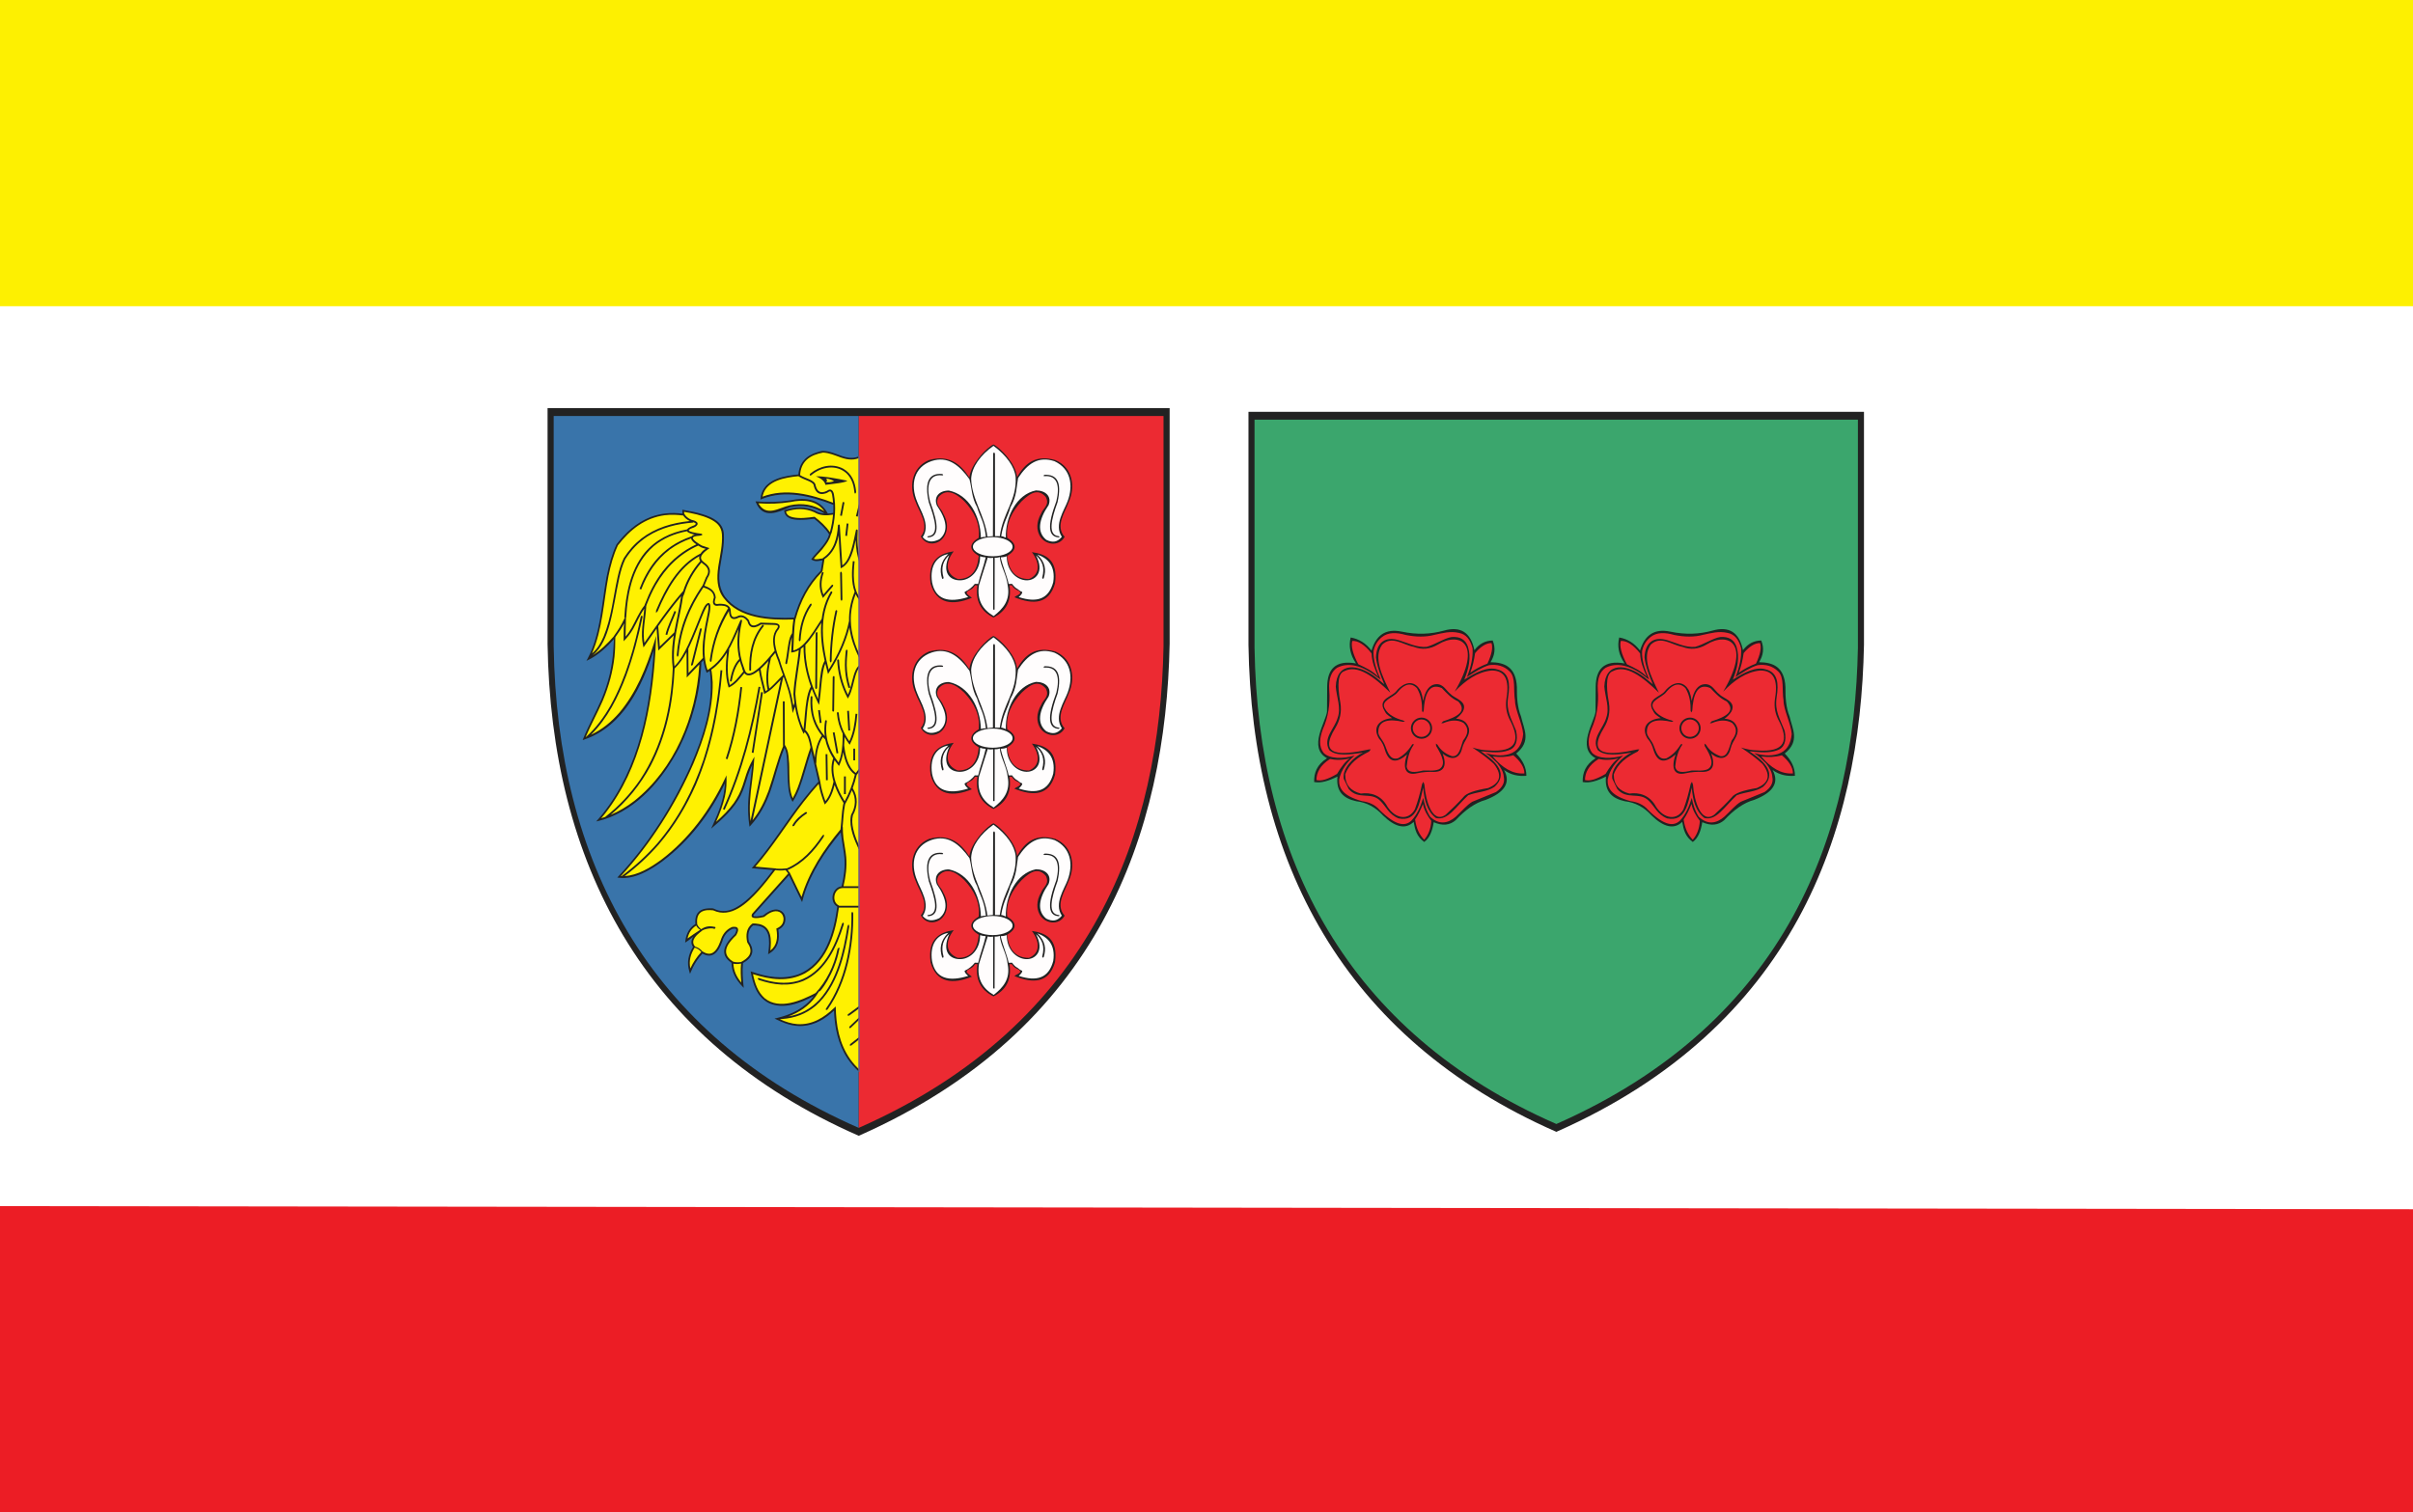 <?xml version="1.0" encoding="UTF-8" standalone="no"?>
<!-- Created with Inkscape (http://www.inkscape.org/) -->
<svg
   xmlns:dc="http://purl.org/dc/elements/1.1/"
   xmlns:cc="http://web.resource.org/cc/"
   xmlns:rdf="http://www.w3.org/1999/02/22-rdf-syntax-ns#"
   xmlns:svg="http://www.w3.org/2000/svg"
   xmlns="http://www.w3.org/2000/svg"
   xmlns:sodipodi="http://sodipodi.sourceforge.net/DTD/sodipodi-0.dtd"
   xmlns:inkscape="http://www.inkscape.org/namespaces/inkscape"
   height="1248.732"
   width="1991.78"
   id="svg2"
   sodipodi:version="0.32"
   inkscape:version="0.44"
   version="1.0"
   sodipodi:docbase="D:\dokumenty\kot\do wiki"
   sodipodi:docname="POL Bielsko Biała flag.svg">
  <defs
     id="defs4">
    <marker
       orient="auto"
       markerHeight="3"
       markerWidth="4"
       markerUnits="strokeWidth"
       refY="5"
       refX="10"
       viewBox="0 0 10 10"
       id="ArrowStart">
      <path
         id="path1941"
         d="M 10,0 L 0,5 L 10,10 L 10,0 z " />
    </marker>
    <marker
       orient="auto"
       markerHeight="3"
       markerWidth="4"
       markerUnits="strokeWidth"
       refY="5"
       refX="0"
       viewBox="0 0 10 10"
       id="ArrowEnd">
      <path
         id="path1938"
         d="M 0,0 L 10,5 L 0,10 L 0,0 z " />
    </marker>
    <marker
       orient="auto"
       markerHeight="3"
       markerWidth="4"
       markerUnits="strokeWidth"
       refY="5"
       refX="10"
       viewBox="0 0 10 10"
       id="marker3872">
      <path
         id="path3846"
         d="M 10,0 L 0,5 L 10,10 L 10,0 z " />
    </marker>
    <marker
       orient="auto"
       markerHeight="3"
       markerWidth="4"
       markerUnits="strokeWidth"
       refY="5"
       refX="0"
       viewBox="0 0 10 10"
       id="marker3869">
      <path
         id="path3843"
         d="M 0,0 L 10,5 L 0,10 L 0,0 z " />
    </marker>
  </defs>
  <sodipodi:namedview
     id="base"
     pagecolor="#ffffff"
     bordercolor="#666666"
     borderopacity="1.0"
     inkscape:pageopacity="0.0"
     inkscape:pageshadow="2"
     inkscape:cx="-1142.2352"
     inkscape:cy="-341.17378"
     inkscape:zoom="0.096898262"
     inkscape:document-units="px"
     inkscape:current-layer="layer1"
     inkscape:window-width="1024"
     inkscape:window-height="682"
     inkscape:window-x="-4"
     inkscape:window-y="-4" />
  <g
     inkscape:groupmode="layer"
     inkscape:label="Warstwa 1"
     id="layer1"
     transform="translate(2591.866,313.038)">
    <path
       transform="translate(-574.286,-27.638)"
       style="fill:#fdf001;fill-opacity:1;stroke:none;stroke-width:1;stroke-linecap:round;stroke-linejoin:round;stroke-miterlimit:4;stroke-dashoffset:0;stroke-opacity:1"
       d="M -2017.58,-285.4 L -25.8,-285.4 L -25.8,963.332 L -2017.58,963.332 L -2017.58,-285.4 z "
       id="rect3904" />
    <path
       id="path4816"
       d="M -25.8,-32.558 L -25.8,963.332 L -2017.58,963.332 L -2017.58,-32.558 L -25.8,-32.558 z "
       style="fill:white;fill-opacity:1;stroke:none;stroke-width:1;stroke-linecap:round;stroke-linejoin:round;stroke-miterlimit:4;stroke-dashoffset:0;stroke-opacity:1"
       transform="translate(-574.286,-27.638)"
       sodipodi:nodetypes="ccccc" />
    <path
       sodipodi:nodetypes="ccccc"
       transform="translate(-574.286,-27.638)"
       style="fill:#ec1d25;fill-opacity:1;stroke:none;stroke-width:1;stroke-linecap:round;stroke-linejoin:round;stroke-miterlimit:4;stroke-dashoffset:0;stroke-opacity:1"
       d="M -25.8,713.07 L -25.8,963.332 L -2017.58,963.332 L -2017.58,710.49 L -25.8,713.07 z "
       id="path4818" />
    <g
       id="g3892"
       transform="matrix(1.921,0,0,1.921,2605.223,1860.371)">
      <path
         id="path3850"
         d="M -2470.129,-955.99 L -2202.82,-955.99 L -2202.82,-854.74 C -2204.39,-773.462 -2233.144,-688.837 -2336.414,-643.201 C -2429.304,-683.951 -2468.699,-761.181 -2470.125,-854.74 L -2470.125,-955.99"
         style="fill:#222;fill-rule:evenodd;stroke:none" />
      <path
         id="path3852"
         d="M -2350.472,-924.142 C -2349.906,-924.548 -2349.949,-925.193 -2350.429,-925.72 C -2348.894,-925.509 -2347.976,-925.146 -2347.023,-924.583 C -2348.347,-924.146 -2349.148,-924.001 -2350.476,-924.146 L -2350.472,-924.142 z M -2354.843,-926.642 C -2351.785,-926.83 -2345.668,-925.708 -2341.297,-924.759 C -2342.437,-923.853 -2347.379,-923.431 -2350.734,-923.005 C -2351.039,-924.552 -2352.554,-925.798 -2354.84,-926.646 L -2354.843,-926.642 z M -2350.351,-698.087 C -2342.277,-709.646 -2339.355,-724.931 -2339.558,-738.822 C -2339.398,-739.63 -2339.039,-739.634 -2338.777,-738.83 C -2338.574,-724.771 -2341.535,-709.333 -2349.711,-697.634 C -2350.074,-697.029 -2351.039,-697.228 -2350.351,-698.08 L -2350.351,-698.087 z M -2378.945,-710.873 C -2373.461,-709.052 -2368.019,-708.205 -2362.375,-709.826 C -2351.718,-713.287 -2346.718,-724.357 -2343.605,-734.259 C -2343.308,-735.138 -2342.656,-734.806 -2342.863,-734.025 C -2345.863,-724.482 -2350.523,-714.072 -2360.222,-709.775 C -2366.558,-707.228 -2372.855,-708.021 -2379.195,-710.126 C -2380.218,-710.623 -2379.734,-711.326 -2378.953,-710.865 L -2378.945,-710.873 z M -2340.922,-695.533 C -2339.234,-696.755 -2337.722,-697.931 -2336.031,-699.154 L -2336.031,-698.111 L -2340.468,-694.9 C -2340.937,-694.658 -2341.683,-694.869 -2340.926,-695.533 L -2340.922,-695.533 z M -2340.25,-690.298 L -2336.191,-694.169 L -2336.156,-693.15 L -2339.715,-689.736 C -2340.3,-689.15 -2340.847,-689.658 -2340.254,-690.298 L -2340.25,-690.298 z M -2340.015,-682.681 L -2336.23,-685.658 L -2336.023,-684.814 L -2339.535,-682.068 C -2340.191,-681.681 -2340.535,-682.158 -2340.011,-682.681 L -2340.015,-682.681 z M -2338.34,-920.185 C -2338.636,-923.173 -2339.5,-925.833 -2341.691,-927.97 C -2346.09,-931.915 -2352.414,-930.787 -2356.683,-927.259 C -2357.328,-926.583 -2357.8,-927.31 -2357.179,-927.861 C -2353.215,-931.13 -2347.742,-932.435 -2343.043,-929.919 C -2339.441,-927.81 -2337.961,-924.287 -2337.562,-920.263 C -2337.386,-919.537 -2338.211,-918.458 -2338.34,-920.189 L -2338.34,-920.185 z M -2342.195,-901.111 L -2341.59,-906.408 L -2340.816,-906.322 L -2341.422,-901.025 L -2342.195,-901.111 z M -2337.621,-909.517 L -2336.203,-915.22 L -2335.445,-915.033 C -2335.914,-913.134 -2336.386,-911.228 -2336.863,-909.33 L -2337.621,-909.517 z M -2344.426,-909.802 C -2344.054,-911.736 -2343.683,-913.673 -2343.312,-915.611 L -2342.547,-915.466 C -2342.918,-913.533 -2343.289,-911.595 -2343.66,-909.658 L -2344.426,-909.802 z M -2337.972,-804.591 L -2338.754,-804.591 L -2338.754,-809.626 L -2337.972,-809.626 L -2337.972,-804.591 z M -2341.968,-790.076 L -2342.75,-790.076 L -2342.75,-797.673 L -2341.968,-797.673 L -2341.968,-790.076 z M -2350.492,-796.044 C -2350.547,-799.771 -2350.601,-803.498 -2350.66,-807.228 L -2349.879,-807.24 C -2349.824,-803.513 -2349.765,-799.787 -2349.711,-796.056 L -2350.488,-796.044 L -2350.492,-796.044 z M -2345.949,-807.548 L -2347.57,-816.513 L -2346.804,-816.65 L -2345.183,-807.685 L -2345.949,-807.548 z M -2340.879,-817.376 L -2341.386,-825.833 L -2340.609,-825.88 L -2340.105,-817.423 L -2340.883,-817.38 L -2340.879,-817.376 z M -2353.164,-820.611 L -2353.871,-826.111 L -2353.097,-826.208 L -2352.39,-820.708 L -2353.164,-820.611 z M -2382.386,-807.896 L -2378.371,-833.927 L -2377.601,-833.81 L -2381.617,-807.779 L -2382.386,-807.896 z M -2394.758,-783.626 C -2387.105,-800.302 -2382.574,-818.185 -2379.461,-836.216 L -2378.691,-836.083 C -2381.816,-817.986 -2386.367,-800.041 -2394.05,-783.302 L -2394.758,-783.626 z M -2393.554,-805.294 C -2390.234,-815.271 -2388.34,-825.634 -2387.281,-836.087 L -2386.504,-836.013 C -2387.57,-825.509 -2389.472,-815.087 -2392.816,-805.052 L -2393.554,-805.298 L -2393.554,-805.294 z M -2419.445,-858.665 C -2418.558,-862.197 -2416.894,-865.388 -2415.609,-868.775 L -2414.883,-868.498 C -2416.16,-865.15 -2417.816,-861.974 -2418.691,-858.474 L -2419.449,-858.662 L -2419.445,-858.665 z M -2338.078,-798.466 C -2341.066,-800.548 -2342.386,-804.427 -2343.062,-808.095 C -2343.367,-806.224 -2343.859,-804.4 -2344.636,-802.72 L -2344.898,-802.154 C -2345.57,-802.978 -2346.211,-803.798 -2346.816,-804.658 C -2348.558,-798.712 -2345.504,-792.001 -2342.457,-787.009 C -2340.48,-790.638 -2338.996,-794.439 -2338.074,-798.47 L -2338.078,-798.466 z M -2364.816,-776.865 C -2363.511,-779.142 -2361.511,-780.869 -2359.332,-782.291 C -2358.722,-782.541 -2358.332,-781.951 -2358.906,-781.638 C -2360.976,-780.291 -2362.894,-778.615 -2364.136,-776.447 C -2364.797,-775.994 -2365.086,-776.415 -2364.812,-776.865 L -2364.816,-776.865 z M -2362.183,-856.302 C -2361.855,-861.833 -2360.527,-867.162 -2357.324,-871.759 C -2356.82,-872.123 -2356.605,-871.974 -2356.683,-871.314 C -2359.797,-866.841 -2361.082,-861.646 -2361.402,-856.259 C -2361.734,-855.58 -2361.992,-855.591 -2362.179,-856.302 L -2362.183,-856.302 z M -2343.633,-885.06 L -2343.426,-873.775 C -2343.648,-872.962 -2343.91,-872.958 -2344.207,-873.763 L -2344.414,-885.048 C -2344.347,-885.826 -2343.812,-885.884 -2343.636,-885.06 L -2343.633,-885.06 z M -2348.855,-847.365 C -2348.754,-854.595 -2347.988,-861.763 -2346.418,-868.833 C -2346.129,-869.326 -2345.683,-869.244 -2345.656,-868.665 C -2347.207,-861.65 -2347.968,-854.541 -2348.074,-847.357 C -2348.203,-846.47 -2348.765,-846.474 -2348.855,-847.365 z M -2377.273,-862.197 C -2381.676,-856.755 -2382.82,-850.271 -2382.676,-843.427 C -2382.703,-842.982 -2383.379,-842.986 -2383.457,-843.412 C -2383.601,-850.447 -2382.406,-857.091 -2377.879,-862.689 C -2377.496,-862.951 -2377.039,-862.615 -2377.273,-862.201 L -2377.273,-862.197 z M -2351.414,-874.83 L -2351.816,-874.361 C -2352.035,-874.869 -2352.258,-875.373 -2352.449,-875.892 C -2353.547,-879.037 -2353.355,-882.146 -2352.277,-885.263 C -2352.004,-885.658 -2351.367,-885.513 -2351.543,-885.009 C -2352.609,-881.935 -2352.761,-878.9 -2351.593,-875.822 L -2348.105,-879.865 C -2347.488,-880.357 -2347.203,-879.83 -2347.515,-879.357 C -2348.812,-877.849 -2350.117,-876.341 -2351.418,-874.837 L -2351.414,-874.83 z M -2340.867,-835.865 C -2341.601,-838.31 -2342.09,-840.779 -2342.277,-843.33 C -2342.465,-846.138 -2342.277,-848.904 -2341.98,-851.697 C -2341.722,-852.427 -2341.297,-852.232 -2341.203,-851.619 C -2341.426,-849.505 -2341.597,-847.4 -2341.578,-845.271 C -2341.527,-842.123 -2341.027,-839.107 -2340.117,-836.091 C -2340.031,-835.638 -2340.531,-835.392 -2340.863,-835.869 L -2340.867,-835.865 z M -2346.812,-840.396 L -2347.011,-825.923 C -2347.101,-825.462 -2347.57,-825.255 -2347.789,-825.931 L -2347.59,-840.404 C -2347.371,-840.908 -2346.859,-841.029 -2346.808,-840.396 L -2346.812,-840.396 z M -2355.105,-835.677 L -2354.906,-859.298 C -2354.648,-859.888 -2354.176,-859.841 -2354.125,-859.294 L -2354.324,-835.669 C -2354.457,-835.208 -2354.968,-835.041 -2355.105,-835.673 L -2355.105,-835.677 z M -2353.91,-830.947 C -2353.597,-833.205 -2353.426,-835.482 -2353.211,-837.751 C -2352.91,-840.869 -2352.633,-844.611 -2351.07,-847.392 C -2352.23,-852.744 -2352.937,-858.302 -2352.515,-863.701 C -2353.617,-862.001 -2354.691,-860.287 -2355.84,-858.615 C -2356.828,-857.197 -2357.984,-855.58 -2359.34,-854.189 C -2359.523,-845.986 -2357.375,-838.302 -2353.914,-830.947 L -2353.91,-830.947 z M -2363.66,-833.06 C -2363.355,-839.587 -2361.812,-845.966 -2361.308,-852.478 C -2360.902,-852.763 -2360.511,-853.083 -2360.133,-853.423 C -2360.156,-847.474 -2358.976,-841.763 -2356.98,-836.263 C -2358.031,-834.521 -2358.472,-832.408 -2358.828,-830.423 C -2359.496,-826.47 -2359.629,-822.494 -2360.078,-818.517 L -2360.156,-817.923 C -2362.3,-822.712 -2363.246,-827.822 -2363.636,-833.06 L -2363.656,-833.06 L -2363.66,-833.06 z M -2408.41,-845.923 C -2407.164,-850.9 -2405.914,-855.88 -2404.672,-860.861 C -2404.468,-861.685 -2403.84,-861.435 -2403.914,-860.673 C -2405.156,-855.693 -2406.406,-850.712 -2407.656,-845.732 C -2408.047,-845.048 -2408.718,-845.298 -2408.414,-845.919 L -2408.41,-845.923 z M -2372.289,-850.771 C -2372.894,-850.033 -2373.508,-849.302 -2374.133,-848.576 C -2375.195,-844.212 -2375.804,-839.88 -2374.863,-835.427 C -2374.597,-835.638 -2374.336,-835.865 -2374.078,-836.095 C -2372.281,-837.724 -2370.734,-839.603 -2368.949,-841.244 C -2369.695,-843.279 -2370.441,-845.318 -2371.054,-847.404 C -2371.476,-848.427 -2371.914,-849.568 -2372.285,-850.763 L -2372.289,-850.771 z M -2378.601,-843.88 C -2377.785,-844.619 -2377.054,-845.369 -2376.515,-845.931 C -2376.082,-846.392 -2375.652,-846.857 -2375.23,-847.33 C -2376.129,-843.212 -2376.523,-839.115 -2375.558,-834.9 C -2375.855,-834.681 -2376.164,-834.474 -2376.484,-834.271 C -2377.215,-837.478 -2378.203,-840.603 -2378.597,-843.876 L -2378.601,-843.88 z M -2392.234,-852.232 C -2391.941,-852.744 -2391.656,-853.267 -2391.375,-853.802 C -2390.164,-856.154 -2389.109,-858.576 -2388.062,-861.005 C -2388.746,-856.626 -2388.707,-852.357 -2387.715,-848.158 C -2390.125,-845.779 -2391.136,-842.091 -2391.758,-838.869 C -2391.687,-838.38 -2391.265,-838.22 -2390.992,-838.724 C -2390.437,-841.615 -2389.543,-845.005 -2387.488,-847.267 C -2387.23,-846.302 -2386.914,-845.337 -2386.547,-844.376 L -2386.418,-843.814 C -2386.3,-843.415 -2386.168,-843.068 -2386.015,-842.767 C -2387.062,-841.513 -2388.058,-840.22 -2389.191,-839.041 C -2389.988,-838.228 -2390.828,-837.498 -2391.836,-836.947 C -2393.179,-841.826 -2392.75,-847.267 -2392.09,-852.224 L -2392.234,-852.24 L -2392.234,-852.232 z M -2428.492,-871.154 C -2430.847,-868.263 -2432.183,-864.728 -2434.004,-861.505 C -2434.769,-860.169 -2435.609,-858.915 -2436.625,-857.751 L -2436.429,-865.994 L -2436.351,-865.99 C -2435.703,-877.181 -2433.324,-888.994 -2424.465,-896.673 C -2420.234,-900.154 -2415.504,-902.029 -2410.183,-903.064 C -2410.101,-902.908 -2409.961,-902.74 -2409.742,-902.576 C -2408.875,-901.986 -2406.769,-901.615 -2406.812,-901.623 C -2407.453,-901.494 -2408.019,-901.248 -2408.32,-900.751 L -2408.343,-900.83 C -2414.597,-898.705 -2419.777,-895.24 -2423.988,-890.134 C -2426.871,-886.537 -2428.968,-882.583 -2430.609,-878.287 L -2429.879,-878.009 C -2427.258,-884.888 -2423.414,-890.853 -2417.465,-895.298 C -2414.672,-897.322 -2411.703,-898.826 -2408.457,-899.966 C -2408.297,-899.06 -2407.242,-898.142 -2406.179,-897.412 C -2411.941,-894.732 -2416.648,-890.908 -2420.593,-885.896 C -2423.906,-881.58 -2426.343,-876.841 -2428.273,-871.767 L -2428.492,-871.169 L -2428.492,-871.154 z M -2411.843,-877.376 L -2412.465,-876.662 C -2418.328,-869.873 -2423.414,-862.439 -2428.515,-855.068 C -2429.367,-860.248 -2428.031,-865.294 -2427.742,-870.455 L -2427.742,-870.455 L -2427.746,-870.818 L -2427.738,-870.814 L -2427.543,-871.47 C -2426.433,-874.396 -2425.152,-877.208 -2423.613,-879.939 C -2419.254,-887.49 -2413.398,-893.287 -2405.406,-896.888 C -2404.941,-896.603 -2404.523,-896.365 -2404.238,-896.201 C -2403.738,-895.904 -2402.754,-895.693 -2402.16,-895.49 C -2403.011,-895.111 -2403.867,-894.31 -2404.41,-893.4 L -2404.437,-893.455 C -2413.918,-888.654 -2419.547,-878.435 -2423.504,-869.005 L -2423.531,-867.927 L -2422.785,-868.705 C -2419.019,-877.681 -2413.699,-887.47 -2404.875,-892.341 C -2404.957,-892.033 -2404.996,-891.72 -2404.976,-891.423 C -2404.926,-890.97 -2404.761,-890.572 -2404.531,-890.22 C -2407.828,-886.369 -2410.304,-882.177 -2411.851,-877.373 L -2411.843,-877.376 z M -2422.57,-862.24 L -2421.898,-853.521 L -2415.668,-859.591 C -2414.758,-864.787 -2413.465,-869.915 -2412.73,-875.146 C -2416.218,-871.013 -2419.445,-866.658 -2422.578,-862.236 L -2422.57,-862.24 z M -2409.644,-852.576 L -2409.554,-842.115 C -2407.406,-844.361 -2405.465,-846.392 -2403.332,-848.63 C -2403.824,-853.33 -2403.156,-858.138 -2402.269,-862.794 C -2401.91,-864.658 -2401.515,-866.427 -2401.187,-868.341 C -2401.05,-869.197 -2400.738,-870.646 -2401.14,-871.419 C -2401.39,-871.22 -2401.715,-870.763 -2401.957,-870.361 C -2402.605,-869.208 -2403.121,-867.982 -2403.629,-866.759 C -2405.394,-862.466 -2407.023,-858.123 -2408.996,-853.912 C -2409.211,-853.462 -2409.426,-853.017 -2409.648,-852.576 L -2409.644,-852.576 z M -2443.031,-781.146 C -2439.394,-782.665 -2436.129,-784.642 -2432.847,-787.142 C -2415.437,-801.041 -2406.367,-823.369 -2404.945,-845.197 L -2404.922,-845.822 L -2410.32,-840.173 L -2410.414,-851.072 C -2411.797,-848.486 -2413.363,-846.119 -2415.539,-844.041 C -2416.176,-829.427 -2419.008,-815.333 -2425.824,-802.287 C -2430.277,-794.06 -2435.914,-787.099 -2443.023,-781.146 L -2443.031,-781.146 z M -2441.015,-857.412 C -2441.011,-854.626 -2441.09,-851.888 -2441.367,-849.099 C -2442.093,-842.607 -2443.75,-836.576 -2446.269,-830.556 C -2446.336,-830.353 -2446.449,-830.134 -2446.535,-829.935 C -2448.793,-824.759 -2451.558,-819.822 -2453.73,-814.611 C -2453.683,-814.626 -2453.633,-814.646 -2453.586,-814.665 C -2449.258,-818.521 -2445.929,-823.111 -2443.062,-828.134 C -2436.449,-840.029 -2432.761,-853.447 -2430.011,-866.701 L -2429.25,-866.544 C -2431.05,-857.845 -2433.277,-849.287 -2436.355,-840.947 C -2439.843,-831.728 -2444.398,-822.548 -2451.484,-815.572 C -2446.711,-817.806 -2442.84,-820.97 -2439.293,-825.048 C -2432.008,-833.697 -2427.648,-844.412 -2424.359,-855.119 L -2423.445,-858.095 C -2423.55,-855.915 -2423.652,-853.732 -2423.773,-851.552 C -2425.293,-827.158 -2430.027,-801.498 -2445.386,-781.748 L -2447.066,-779.701 C -2446.461,-779.884 -2445.867,-780.08 -2445.285,-780.283 L -2445.304,-780.306 C -2439.461,-784.9 -2434.57,-790.119 -2430.367,-796.251 C -2420.816,-810.642 -2417.054,-827.099 -2416.32,-844.181 C -2416.73,-847.31 -2416.754,-850.384 -2416.496,-853.533 C -2416.351,-855.123 -2416.14,-856.705 -2415.886,-858.279 C -2417.906,-856.31 -2419.926,-854.341 -2421.949,-852.373 L -2422.547,-851.791 L -2423.277,-861.232 C -2425,-858.783 -2426.695,-856.318 -2428.394,-853.861 L -2428.902,-853.126 L -2429.093,-854.001 C -2430.261,-859.314 -2428.957,-864.47 -2428.566,-869.759 C -2430.476,-867.091 -2431.707,-863.962 -2433.32,-861.115 C -2434.508,-859.052 -2435.773,-857.458 -2437.449,-855.763 L -2437.426,-856.748 C -2437.375,-858.97 -2437.48,-861.294 -2437.195,-863.498 C -2438.226,-861.517 -2439.468,-859.642 -2440.781,-857.833 L -2441.008,-857.415 L -2441.015,-857.412 z M -2441.773,-857.751 C -2444.437,-854.708 -2447.379,-851.845 -2450.824,-849.693 L -2450.808,-849.705 C -2446.711,-852.97 -2444.843,-858.099 -2443.449,-862.986 C -2441.64,-869.626 -2440.75,-876.447 -2439.273,-883.158 C -2438.644,-885.912 -2437.933,-888.525 -2436.707,-891.083 C -2434.156,-895.033 -2431.191,-898.189 -2427.258,-900.787 C -2421.289,-904.599 -2414.574,-906.22 -2407.578,-906.783 L -2407.59,-906.962 C -2406.922,-906.755 -2406.254,-906.458 -2406.5,-906.103 C -2406.664,-905.884 -2406.867,-905.748 -2407.101,-905.603 C -2407.718,-905.38 -2409.586,-904.72 -2410.125,-903.869 C -2417.41,-902.486 -2423.527,-899.548 -2428.383,-893.806 C -2434.699,-885.935 -2436.562,-875.865 -2437.133,-866.029 L -2436.902,-866.017 L -2437.199,-865.357 C -2438.336,-862.849 -2439.808,-860.521 -2441.422,-858.294 L -2441.773,-857.755 L -2441.773,-857.751 z M -2411.828,-909.81 C -2414.488,-910.162 -2417.023,-910.267 -2419.715,-909.951 C -2428.383,-908.779 -2434.668,-903.732 -2439.898,-896.99 C -2441.84,-892.732 -2443.019,-888.451 -2443.933,-883.873 C -2446.058,-872.775 -2446.472,-860.986 -2451.039,-850.529 C -2448.695,-852.482 -2447.265,-854.974 -2446.054,-857.763 C -2442.734,-865.865 -2441.91,-874.822 -2440.035,-883.326 L -2440.035,-883.337 C -2439.39,-886.169 -2438.656,-888.849 -2437.386,-891.474 L -2437.379,-891.49 C -2435.308,-894.755 -2432.867,-897.521 -2429.828,-899.923 C -2423.707,-904.587 -2416.562,-906.673 -2409.031,-907.439 C -2410.179,-908.009 -2411.168,-908.767 -2411.832,-909.802 L -2411.828,-909.81 z M -2364.437,-865.142 C -2374.785,-864.74 -2387.816,-865.537 -2394.543,-874.478 C -2397.441,-878.306 -2397.445,-883.095 -2396.804,-887.63 C -2396.773,-887.915 -2396.718,-888.201 -2396.676,-888.486 C -2395.953,-892.904 -2394.929,-897.212 -2395.195,-901.728 C -2395.445,-905.22 -2397.511,-906.962 -2400.531,-908.412 C -2403.965,-909.99 -2407.75,-910.751 -2411.457,-911.392 L -2411.437,-910.697 C -2410.832,-909.447 -2409.718,-908.623 -2408.418,-908.013 C -2407.617,-907.822 -2406.554,-907.572 -2405.949,-906.97 C -2405.183,-906.13 -2406,-905.373 -2406.722,-904.923 C -2407.523,-904.427 -2408.75,-904.353 -2409.406,-903.548 C -2409.699,-903.123 -2408.14,-902.728 -2407.918,-902.665 C -2406.605,-902.326 -2405.254,-902.138 -2403.906,-901.978 L -2403.566,-901.576 C -2404.136,-901.001 -2405.273,-901.138 -2406.113,-900.994 C -2406.59,-900.904 -2407.164,-900.787 -2407.55,-900.466 C -2408.496,-899.556 -2404.355,-897.197 -2403.879,-896.915 L -2400.531,-895.794 C -2401.687,-894.958 -2402.996,-894.083 -2403.793,-892.869 C -2404.664,-891.458 -2403.996,-890.525 -2402.793,-889.626 C -2400.179,-887.798 -2399.59,-885.591 -2401.402,-882.892 L -2402.754,-879.619 C -2400.293,-878.798 -2398.054,-877.408 -2397.871,-874.568 C -2397.863,-874.415 -2397.961,-874.228 -2398.008,-874.08 C -2398.531,-872.474 -2398.484,-871.474 -2396.547,-871.857 C -2396.488,-871.869 -2396.418,-871.865 -2396.355,-871.869 C -2394.113,-871.927 -2391.511,-871.517 -2391.406,-868.759 C -2391.402,-868.74 -2391.402,-868.662 -2391.402,-868.634 C -2391.3,-866.556 -2390.707,-865.455 -2388.574,-866.533 C -2386.59,-867.576 -2384.804,-866.361 -2383.586,-864.806 C -2383.484,-864.677 -2383.465,-864.435 -2383.422,-864.271 C -2382.636,-861.58 -2380.535,-862.533 -2378.754,-863.701 C -2378.609,-863.794 -2378.527,-863.763 -2378.355,-863.755 L -2372.918,-863.591 C -2371.179,-863.591 -2369.597,-862.83 -2370.816,-860.943 L -2370.851,-860.896 C -2373.941,-857.4 -2371.894,-851.462 -2370.359,-847.732 L -2370.347,-847.693 C -2368.734,-842.13 -2366.332,-837.072 -2365.121,-831.357 L -2364.508,-828.041 L -2364.07,-829.169 C -2364.246,-830.455 -2364.383,-831.748 -2364.48,-833.041 L -2364.465,-833.041 C -2364.468,-833.052 -2364.472,-833.068 -2364.48,-833.083 C -2364.203,-839.439 -2362.722,-845.654 -2362.172,-851.986 C -2363.039,-851.482 -2363.972,-851.126 -2364.968,-850.986 L -2365.445,-850.919 C -2365.289,-853.076 -2365.226,-855.255 -2365.136,-857.431 C -2365.418,-856.708 -2365.59,-855.923 -2365.742,-855.205 C -2366.34,-852.255 -2366.527,-849.232 -2367.183,-846.294 C -2367.379,-845.685 -2368.008,-845.884 -2367.945,-846.462 C -2367.328,-849.255 -2367.121,-852.13 -2366.59,-854.947 C -2366.566,-855.072 -2366.547,-855.24 -2366.508,-855.361 C -2366.234,-856.665 -2365.89,-858.083 -2365.078,-859.173 L -2365.058,-859.162 C -2364.957,-861.177 -2364.797,-863.193 -2364.476,-865.185 L -2364.437,-865.142 z M -2347.457,-910.193 C -2350.199,-909.74 -2353.043,-909.681 -2355.523,-911.228 C -2359.582,-913.033 -2363.488,-912.884 -2367.652,-911.529 C -2367.371,-909.97 -2366.09,-909.376 -2364.672,-909.044 C -2361.761,-908.431 -2358.457,-908.849 -2355.539,-909.244 L -2355.379,-909.263 C -2352.906,-907.353 -2350.523,-905.22 -2348.785,-902.607 L -2348.789,-902.693 C -2348.117,-905.185 -2347.66,-907.677 -2347.461,-910.185 L -2347.457,-910.193 z M -2354.722,-803.033 L -2352.957,-795.451 L -2352.91,-795.255 C -2352.914,-795.251 -2352.918,-795.248 -2352.918,-795.244 C -2352.527,-792.439 -2351.715,-789.712 -2350.742,-787.041 C -2348.832,-789.291 -2347.883,-792.529 -2347.25,-795.443 C -2348.226,-798.751 -2348.508,-802.185 -2347.41,-805.404 L -2347.383,-805.47 C -2347.535,-805.705 -2347.691,-805.947 -2347.843,-806.189 C -2349.265,-808.556 -2350.265,-810.986 -2350.789,-813.509 L -2350.976,-813.712 C -2351.258,-814.009 -2351.535,-814.314 -2351.804,-814.626 C -2353.875,-811.415 -2354.558,-807.685 -2354.636,-803.9 L -2354.715,-803.033 L -2354.722,-803.033 z M -2382.047,-778.818 C -2378.972,-782.669 -2376.922,-786.771 -2375.199,-791.451 C -2372.976,-797.81 -2371.519,-804.415 -2368.918,-810.642 L -2368.949,-811.158 C -2368.972,-817.415 -2369.004,-823.677 -2369.031,-829.939 L -2368.25,-829.939 C -2368.222,-823.697 -2368.191,-817.451 -2368.168,-811.205 C -2366.797,-809.15 -2366.609,-807.048 -2366.441,-804.544 C -2366.222,-802.771 -2366.3,-800.802 -2366.258,-799.009 C -2366.168,-795.509 -2366.172,-791.572 -2364.789,-788.302 C -2363.968,-789.708 -2363.312,-791.165 -2362.718,-792.685 C -2360.547,-798.357 -2359.258,-804.326 -2357.168,-810.025 L -2357.207,-810.486 C -2357.613,-812.591 -2358.121,-815.173 -2359.656,-816.779 L -2359.652,-816.814 C -2359.754,-816.556 -2359.886,-816.283 -2360.074,-815.951 L -2360.402,-816.619 C -2362.117,-820.099 -2363.164,-823.814 -2363.797,-827.611 L -2364.832,-824.876 L -2365.027,-826.388 C -2365.375,-829.048 -2365.871,-831.662 -2366.578,-834.255 C -2367.164,-836.353 -2367.898,-838.4 -2368.648,-840.439 C -2368.734,-840.361 -2368.816,-840.279 -2368.902,-840.197 C -2373.277,-819.736 -2377.66,-799.271 -2382.035,-778.806 L -2382.047,-778.818 z M -2399.773,-843.521 C -2399.535,-842.677 -2399.222,-838.904 -2399.183,-838.177 C -2398.937,-826.095 -2402.824,-814.181 -2407.468,-803.169 C -2415.133,-785.548 -2425.64,-769.033 -2438.597,-754.826 C -2438.488,-754.822 -2438.375,-754.818 -2438.265,-754.818 L -2438.285,-754.845 C -2432.601,-759.048 -2427.558,-763.669 -2422.894,-768.982 C -2413.84,-779.638 -2407.625,-791.533 -2403.176,-804.751 C -2399.113,-817.337 -2396.914,-830.154 -2395.808,-843.318 L -2395.031,-843.255 C -2396.453,-826.302 -2399.683,-809.849 -2406.375,-794.142 C -2410.523,-784.759 -2415.652,-776.302 -2422.304,-768.474 C -2426.777,-763.376 -2431.593,-758.915 -2436.988,-754.841 C -2431.277,-755.173 -2425.863,-758.509 -2421.371,-761.779 C -2409.484,-770.728 -2400.207,-783.259 -2393.933,-796.673 L -2393.246,-798.146 C -2393.136,-794.939 -2393.246,-792.138 -2393.933,-788.994 C -2394.785,-785.232 -2396.176,-781.654 -2397.726,-778.134 C -2394.929,-780.611 -2392.312,-783.201 -2390.101,-786.228 C -2388.426,-788.607 -2387.23,-791.021 -2386.289,-793.767 C -2385.742,-795.408 -2385.265,-797.068 -2384.715,-798.708 C -2383.996,-800.794 -2383.14,-802.751 -2382.062,-804.681 L -2381.242,-806.154 C -2381.433,-802.626 -2381.781,-799.197 -2382.246,-795.697 C -2383.015,-789.869 -2383.597,-784.287 -2382.933,-778.427 L -2382.918,-778.564 C -2378.593,-798.775 -2374.265,-818.99 -2369.945,-839.205 C -2371.144,-837.97 -2372.293,-836.685 -2373.574,-835.525 C -2374.664,-834.552 -2375.758,-833.798 -2377.035,-833.076 L -2377.144,-833.595 C -2377.84,-836.845 -2378.855,-839.986 -2379.32,-843.275 C -2381.465,-841.486 -2384.023,-840.087 -2385.578,-842.056 C -2386.578,-840.841 -2387.511,-839.623 -2388.636,-838.498 C -2389.769,-837.341 -2390.843,-836.533 -2392.324,-835.857 L -2392.453,-836.279 C -2393.875,-840.869 -2393.625,-846.091 -2393.05,-850.884 C -2394.414,-848.708 -2395.988,-846.705 -2397.957,-844.947 C -2398.547,-844.435 -2399.152,-843.97 -2399.777,-843.537 L -2399.773,-843.521 z M -2335.511,-845.06 L -2335.414,-889.626 L -2335.976,-889.408 C -2337.207,-892.56 -2337.644,-895.884 -2337.73,-899.251 C -2338.582,-895.38 -2339.843,-889.443 -2343.64,-887.392 L -2344.172,-887.107 C -2344.492,-891.833 -2344.867,-896.568 -2345.008,-901.322 C -2345.89,-897.138 -2347.562,-893.505 -2351.156,-891.041 L -2351.976,-885.9 C -2352.008,-885.685 -2352.199,-885.572 -2352.355,-885.419 C -2357.937,-879.822 -2361.398,-873.033 -2363.492,-865.458 L -2363.566,-865.185 C -2363.582,-865.185 -2363.601,-865.185 -2363.621,-865.185 C -2364.34,-860.771 -2364.25,-856.267 -2364.539,-851.806 C -2362.636,-852.24 -2361.164,-853.458 -2359.824,-854.826 C -2356.855,-857.955 -2354.695,-861.818 -2352.32,-865.4 C -2351.816,-869.47 -2350.621,-873.427 -2348.433,-877.103 C -2348.004,-877.314 -2347.804,-877.138 -2347.761,-876.705 C -2353.715,-866.697 -2352.14,-854.33 -2349.336,-843.58 L -2349.242,-843.712 C -2345.144,-850.208 -2342.125,-856.931 -2340.586,-864.482 C -2340.679,-868.638 -2339.929,-872.654 -2338.332,-876.63 L -2338.179,-877.052 C -2339.691,-881.142 -2339.41,-886.087 -2338.961,-890.197 L -2338.187,-890.115 C -2338.746,-885.005 -2339.086,-878.376 -2335.668,-874.119 L -2336.277,-873.63 C -2336.867,-874.365 -2337.347,-875.162 -2337.742,-876.005 C -2338.84,-873.181 -2339.523,-870.322 -2339.761,-867.287 C -2339.824,-866.322 -2339.836,-865.369 -2339.808,-864.423 L -2339.804,-864.423 C -2339.804,-864.419 -2339.804,-864.412 -2339.808,-864.408 C -2339.64,-859.048 -2338.047,-853.994 -2335.621,-849.126 L -2336.32,-848.779 C -2338.238,-852.634 -2339.648,-856.595 -2340.297,-860.869 C -2340.336,-861.173 -2340.375,-861.478 -2340.406,-861.779 C -2342.172,-854.857 -2345.277,-848.435 -2349.156,-842.415 L -2349.629,-841.677 C -2350.031,-843.154 -2350.414,-844.669 -2350.765,-846.193 C -2351.222,-845.138 -2351.496,-844.005 -2351.718,-842.873 C -2352.535,-838.49 -2352.597,-833.994 -2353.293,-829.615 L -2353.488,-828.431 L -2354.027,-829.478 C -2354.965,-831.396 -2355.82,-833.337 -2356.574,-835.306 C -2356.926,-834.599 -2357.176,-833.857 -2357.398,-833.083 C -2358.691,-828.322 -2358.711,-823.314 -2359.254,-818.435 C -2359.293,-818.123 -2359.328,-817.861 -2359.379,-817.623 L -2359.047,-817.341 C -2357.519,-815.74 -2356.996,-813.349 -2356.578,-811.197 L -2355.3,-805.708 C -2355.047,-809.099 -2354.215,-812.388 -2352.293,-815.271 C -2353.554,-816.833 -2354.597,-818.529 -2355.418,-820.412 C -2356.941,-824.064 -2357.355,-827.845 -2357.086,-831.779 C -2356.949,-832.392 -2356.359,-832.345 -2356.308,-831.728 C -2356.531,-828.513 -2356.293,-825.404 -2355.304,-822.322 C -2354.371,-819.537 -2352.922,-817.126 -2351.004,-814.955 C -2351.289,-817.06 -2351.258,-819.236 -2350.879,-821.49 C -2350.683,-822.048 -2350.125,-821.974 -2350.109,-821.361 C -2351.234,-814.673 -2349.179,-808.912 -2345.066,-803.638 C -2344.093,-805.958 -2343.656,-808.482 -2343.465,-811.025 C -2343.472,-811.087 -2343.476,-811.154 -2343.484,-811.22 L -2343.449,-811.22 C -2343.343,-812.72 -2343.32,-814.228 -2343.32,-815.697 L -2343.3,-816.037 C -2344.633,-818.677 -2345.496,-821.482 -2345.769,-824.65 L -2345.785,-824.88 C -2345.738,-825.533 -2345.148,-825.431 -2345.008,-824.939 C -2344.664,-820.439 -2343.054,-816.427 -2340.445,-812.763 C -2338.734,-816.408 -2338.129,-820.619 -2337.797,-824.599 L -2337.019,-824.537 C -2337.375,-820.279 -2338.05,-815.681 -2340.035,-811.841 L -2340.32,-811.287 C -2341.14,-812.392 -2341.886,-813.505 -2342.547,-814.642 C -2342.558,-813.478 -2342.597,-812.287 -2342.687,-811.091 C -2342.215,-806.974 -2341.211,-801.736 -2337.664,-799.146 L -2336.015,-801.33 L -2335.707,-801.095 L -2335.593,-801.009 L -2335.5,-844.978 C -2336.828,-844.08 -2337.418,-842.224 -2337.863,-840.763 C -2338.742,-837.798 -2339.199,-834.486 -2340.738,-831.771 L -2341.09,-831.146 C -2341.449,-831.837 -2341.808,-832.525 -2342.144,-833.228 C -2344.281,-837.798 -2345.394,-842.587 -2345.672,-847.623 C -2345.496,-848.185 -2345.152,-848.072 -2344.894,-847.662 C -2344.613,-842.443 -2343.402,-837.501 -2341.074,-832.806 L -2341.074,-832.802 C -2339.836,-835.384 -2339.422,-838.248 -2338.613,-840.986 L -2338.613,-840.986 C -2338.101,-842.673 -2337.433,-844.634 -2335.886,-845.654 L -2335.504,-845.064 L -2335.511,-845.06 z M -2361.613,-927.173 C -2361.449,-929.724 -2360.679,-931.943 -2358.808,-933.751 C -2356.828,-935.568 -2354.355,-936.369 -2351.758,-936.861 C -2349.011,-936.74 -2346.672,-935.665 -2344.129,-934.767 C -2344.05,-934.74 -2343.961,-934.705 -2343.875,-934.681 C -2340.843,-933.669 -2338.273,-933.458 -2335.324,-934.919 L -2335.418,-890.123 C -2336.968,-894.373 -2337.136,-899.009 -2336.851,-903.486 L -2337.187,-903.896 L -2337.621,-903.591 C -2338.41,-899.9 -2339.035,-896.087 -2340.488,-892.583 C -2341.199,-890.931 -2341.941,-889.419 -2343.48,-888.404 C -2343.863,-894.158 -2344.16,-899.923 -2344.558,-905.677 L -2344.949,-906.041 L -2345.336,-905.673 C -2345.664,-900.197 -2346.984,-894.689 -2351.859,-891.509 L -2351.781,-891.384 C -2352.468,-891.357 -2353.133,-891.189 -2353.816,-891.08 C -2354.488,-890.978 -2355.09,-890.966 -2355.726,-891.22 C -2355.386,-891.564 -2354.929,-892.201 -2354.582,-892.587 C -2353.527,-893.759 -2352.176,-895.025 -2351.312,-896.326 C -2350.082,-897.884 -2348.894,-899.599 -2348.433,-901.564 L -2348.027,-902.49 C -2346.554,-907.939 -2346.074,-913.494 -2347.109,-919.08 C -2347.527,-920.755 -2348.511,-921.595 -2350.047,-920.439 C -2352.64,-919.158 -2354.164,-919.853 -2354.922,-922.642 C -2355.019,-924.044 -2356.418,-924.763 -2357.57,-925.302 C -2357.629,-925.345 -2357.761,-925.388 -2357.832,-925.423 C -2359.082,-925.974 -2360.433,-926.423 -2361.586,-927.165 L -2361.601,-927.162 L -2361.613,-927.173 z M -2347.426,-915.302 C -2357.015,-918.958 -2367.73,-921.677 -2377.758,-917.923 C -2377.699,-918.083 -2377.672,-918.271 -2377.601,-918.568 C -2375.945,-924.9 -2367.992,-926.169 -2362.34,-926.72 L -2362.027,-926.513 C -2360.765,-925.701 -2359.281,-925.22 -2357.918,-924.599 C -2357.148,-924.236 -2355.82,-923.63 -2355.715,-922.654 C -2355.715,-922.591 -2355.715,-922.529 -2355.699,-922.466 C -2355.152,-920.451 -2354.047,-918.771 -2351.722,-919.068 C -2351.121,-919.158 -2350.09,-919.443 -2349.609,-919.81 C -2348.55,-920.615 -2348.183,-920.033 -2347.894,-918.919 C -2347.676,-917.708 -2347.531,-916.505 -2347.445,-915.306 L -2347.426,-915.302 z M -2335.718,-750.482 L -2342.961,-750.482 C -2341.992,-754.611 -2341.457,-758.689 -2341.797,-762.947 C -2342.043,-765.681 -2342.621,-768.361 -2342.988,-771.083 C -2343.183,-772.744 -2343.246,-774.353 -2343.269,-776.029 L -2343.34,-775.951 C -2343.011,-779.029 -2342.953,-782.15 -2342.359,-785.197 C -2342.32,-785.404 -2342.273,-785.607 -2342.226,-785.814 L -2342.101,-786.037 C -2341.066,-787.876 -2340.152,-789.767 -2339.371,-791.712 C -2337.472,-788.408 -2337.75,-784.587 -2339.633,-781.31 C -2339.746,-781.115 -2339.785,-780.748 -2339.832,-780.509 C -2340.636,-775.861 -2338.347,-770.462 -2336.414,-766.341 L -2335.711,-766.673 C -2336.98,-769.38 -2338.129,-772.173 -2338.789,-775.099 C -2339.207,-777.041 -2339.414,-779.009 -2338.926,-780.962 C -2336.883,-784.599 -2336.636,-788.787 -2338.875,-792.408 L -2339.008,-792.63 C -2338.312,-794.486 -2337.738,-796.392 -2337.293,-798.345 L -2335.605,-800.583 L -2335.715,-750.474 L -2335.718,-750.482 z M -2344.949,-741.294 L -2335.742,-741.294 L -2335.89,-671.431 C -2337.453,-672.849 -2338.832,-674.388 -2340.082,-676.115 C -2344.847,-682.919 -2346.14,-690.654 -2346.304,-698.806 L -2346.945,-698.193 C -2351.367,-693.97 -2356.426,-690.814 -2362.742,-691.189 C -2365.422,-691.404 -2367.859,-692.185 -2370.293,-693.302 L -2369.285,-693.396 C -2363.793,-693.833 -2359.203,-695.525 -2354.941,-699.052 C -2345.543,-707.318 -2342.343,-721.201 -2340.504,-733.056 C -2340.508,-734.154 -2340.918,-734.294 -2341.273,-733.173 C -2342.968,-722.263 -2345.746,-710.005 -2353.394,-701.607 C -2357.195,-697.65 -2361.465,-695.404 -2366.613,-694.513 C -2362.004,-696.251 -2357.976,-698.876 -2354.941,-703.048 C -2354.547,-703.607 -2354.179,-704.181 -2353.808,-704.759 L -2353.8,-704.759 L -2353.777,-704.814 C -2353.652,-705.009 -2353.531,-705.205 -2353.402,-705.4 C -2353.574,-703.919 -2346.715,-712.923 -2344.812,-723.189 C -2344.445,-724.259 -2344.98,-724.322 -2345.511,-723.529 C -2347.078,-715.962 -2350.316,-709.72 -2354.933,-704.583 C -2361.14,-701.318 -2370.484,-697.205 -2376.785,-702.298 C -2379.859,-705.013 -2381.05,-708.802 -2381.855,-712.701 C -2374.328,-710.24 -2366.683,-709.24 -2359.433,-713.083 C -2349.593,-718.791 -2346.379,-730.685 -2344.941,-741.275 L -2344.949,-741.294 z M -2335.738,-742.076 L -2344.843,-742.076 C -2344.843,-742.091 -2344.84,-742.107 -2344.84,-742.123 L -2345.074,-742.248 C -2347.918,-743.748 -2347.285,-748.626 -2344.277,-749.556 C -2343.91,-749.65 -2343.57,-749.669 -2343.191,-749.693 L -2335.722,-749.693 L -2335.738,-742.068 L -2335.738,-742.076 z M -2406.238,-733.552 C -2405.879,-732.759 -2405.281,-732.177 -2404.508,-731.751 C -2406.359,-730.548 -2408.199,-729.33 -2409.98,-728.021 C -2409.449,-730.458 -2408.32,-732.267 -2406.238,-733.552 z M -2406.914,-724.099 C -2405.718,-723.74 -2404.793,-723.08 -2404.058,-722.208 C -2406.015,-720.103 -2407.562,-717.755 -2408.781,-715.15 C -2409.453,-718.49 -2408.644,-721.291 -2406.914,-724.099 z M -2390.293,-717.177 C -2389.238,-716.958 -2388.125,-717.001 -2386.976,-717.232 C -2387.23,-714.505 -2387.121,-711.787 -2386.875,-709.056 C -2388.914,-711.498 -2390.133,-714.048 -2390.293,-717.173 L -2390.293,-717.177 z M -2366.715,-755.97 L -2367.855,-757.4 C -2369.406,-757.146 -2370.879,-757.197 -2372.316,-757.4 C -2374.597,-754.373 -2376.929,-751.396 -2379.465,-748.568 C -2384.273,-743.294 -2391.273,-736.478 -2398.949,-740.103 C -2400.656,-740.287 -2402.55,-740.333 -2404.07,-739.408 C -2405.871,-738.208 -2406.019,-736.064 -2405.828,-734.087 C -2405.445,-733.244 -2404.863,-732.556 -2404.133,-731.998 C -2401.84,-733.533 -2400.066,-733.353 -2398.152,-732.97 C -2397.843,-732.794 -2397.914,-732.283 -2398.472,-732.126 C -2399.457,-732.771 -2403.324,-732.056 -2404.043,-731.099 C -2405.965,-729.669 -2408.871,-727.205 -2406.851,-724.681 L -2406.742,-724.544 C -2405.504,-724.134 -2404.386,-723.494 -2403.722,-722.564 L -2403.722,-722.564 C -2402.734,-721.943 -2401.761,-721.408 -2400.558,-721.451 C -2397.918,-721.646 -2396.57,-724.915 -2395.797,-727.033 C -2394.992,-729.665 -2393.601,-731.677 -2391.047,-732.869 C -2390.617,-733.068 -2389.687,-733.083 -2389.215,-732.982 C -2387.504,-732.521 -2388.484,-730.482 -2389.066,-729.427 C -2392.093,-726.544 -2395.734,-722.396 -2391.531,-718.861 C -2391.195,-718.591 -2390.851,-718.349 -2390.484,-718.119 L -2390.367,-718.044 C -2389.238,-717.72 -2388.078,-717.72 -2386.902,-717.919 L -2386.902,-717.935 C -2385.527,-718.701 -2384.136,-719.595 -2383.359,-721.009 C -2382.414,-722.88 -2383.199,-724.697 -2384.3,-726.302 C -2384.363,-726.396 -2384.367,-726.482 -2384.39,-726.595 C -2384.961,-729.509 -2384.726,-732.392 -2382.23,-734.337 C -2381.82,-734.654 -2379.59,-734.31 -2379.008,-734.181 C -2373.742,-732.833 -2373.918,-727.197 -2374.398,-722.818 C -2371.433,-725.087 -2371.195,-728.521 -2371.777,-731.97 L -2371.828,-732.275 C -2369.804,-733.126 -2368.629,-734.423 -2368.73,-736.705 C -2368.906,-737.904 -2369.363,-738.81 -2370.465,-739.404 C -2372.761,-740.439 -2375.293,-738.748 -2377.011,-737.337 C -2377.113,-737.255 -2377.199,-737.251 -2377.328,-737.224 C -2378.386,-736.994 -2383.605,-735.783 -2382.215,-738.615 L -2366.711,-755.978 L -2366.715,-755.97 z M -2367.265,-758.162 C -2360.886,-760.873 -2356.105,-766.212 -2352.297,-771.849 C -2351.265,-773.392 -2351.05,-772.22 -2351.652,-771.415 C -2355.543,-765.646 -2360.441,-760.22 -2366.961,-757.443 L -2366.261,-756.49 L -2366.187,-756.572 L -2360.992,-745.861 C -2357.789,-756.705 -2351.429,-766.228 -2344.265,-774.857 L -2344.207,-775.435 C -2343.812,-778.736 -2343.777,-782.076 -2343.148,-785.353 C -2343.086,-785.658 -2343.019,-785.962 -2342.945,-786.263 C -2344.379,-788.576 -2345.8,-791.224 -2346.793,-793.994 C -2347.5,-791.123 -2348.59,-788.08 -2350.601,-786.041 L -2351.023,-785.615 C -2352.164,-788.525 -2353.109,-791.412 -2353.609,-794.482 C -2355.894,-791.935 -2358.078,-789.314 -2360.183,-786.611 C -2367.23,-777.486 -2373.226,-767.599 -2380.828,-758.9 L -2371.8,-758.103 C -2371.82,-758.076 -2371.843,-758.048 -2371.863,-758.021 C -2370.363,-757.915 -2368.832,-757.962 -2367.277,-758.162 L -2367.265,-758.162 z M -2379.535,-915.052 C -2374.949,-914.716 -2370.343,-914.88 -2365.808,-915.595 C -2360.238,-916.791 -2354.531,-916.38 -2351.183,-911.638 C -2355.699,-914.494 -2360.777,-915.376 -2366.16,-914.169 C -2370.617,-913.208 -2376.062,-908.974 -2379.535,-915.052 z M -2385.812,-844.65 C -2388.23,-850.958 -2388.207,-857.423 -2386.668,-863.943 C -2386.531,-864.509 -2386.461,-864.498 -2386.758,-865.056 L -2387.242,-864.845 C -2388.816,-861.275 -2390.269,-857.642 -2392.058,-854.165 C -2394.39,-849.72 -2397.09,-846.095 -2401.386,-843.376 C -2404.117,-851.447 -2402.004,-860.177 -2400.39,-868.267 C -2400.285,-868.943 -2399.73,-872.091 -2400.929,-872.197 C -2402.41,-872.22 -2403.676,-868.619 -2404.144,-867.517 C -2405.992,-863.095 -2407.644,-858.603 -2409.683,-854.255 C -2411.258,-850.958 -2413.011,-847.611 -2415.617,-845.001 C -2416.336,-851.634 -2415.269,-857.931 -2413.929,-864.404 C -2413.215,-867.849 -2412.433,-871.322 -2411.965,-874.814 L -2411.375,-876.197 C -2409.898,-881.259 -2407.406,-885.619 -2404,-889.619 C -2403.769,-889.388 -2403.504,-889.177 -2403.23,-888.978 L -2403.222,-888.974 C -2400.945,-887.404 -2400.453,-885.611 -2402.05,-883.287 C -2402.058,-883.275 -2402.078,-883.224 -2402.086,-883.216 L -2403.543,-879.685 L -2403.57,-879.705 C -2407.238,-874.435 -2410.14,-868.841 -2412.117,-862.72 C -2413.426,-858.548 -2414.246,-854.33 -2414.609,-849.974 C -2414.508,-848.654 -2413.937,-849.099 -2413.832,-849.912 C -2412.949,-860.56 -2409.191,-870.162 -2403.164,-878.923 C -2400.984,-878.22 -2398.793,-877.193 -2398.633,-874.595 C -2399,-873.556 -2399.492,-871.865 -2398.269,-871.189 C -2397.679,-870.9 -2397.031,-870.955 -2396.406,-871.08 C -2395.035,-871.119 -2393.3,-871.056 -2392.543,-869.966 C -2396.761,-863.103 -2399.347,-855.708 -2400.41,-847.701 C -2400.386,-846.638 -2399.664,-846.697 -2399.636,-847.599 C -2398.605,-855.365 -2396.211,-862.162 -2392.168,-868.81 C -2392.168,-868.783 -2392.168,-868.751 -2392.164,-868.724 C -2392.121,-867.501 -2391.918,-865.83 -2390.554,-865.388 C -2389.742,-865.165 -2388.926,-865.466 -2388.199,-865.83 C -2386.511,-866.626 -2385.265,-865.708 -2384.23,-864.388 C -2383.929,-863.142 -2383.355,-861.97 -2381.961,-861.763 C -2380.683,-861.623 -2379.441,-862.314 -2378.398,-862.97 L -2372.91,-862.806 C -2371.8,-862.767 -2370.57,-862.712 -2371.414,-861.4 L -2371.426,-861.384 C -2373.687,-858.736 -2373.465,-855.083 -2372.554,-851.72 C -2374.898,-848.841 -2377.379,-845.841 -2380.289,-843.517 C -2381.129,-842.873 -2382.011,-842.251 -2383.047,-841.966 C -2385.121,-841.517 -2385.242,-843.236 -2385.804,-844.689"
         style="fill:#fff101;fill-rule:evenodd;stroke:none" />
      <path
         id="path3854"
         d="M -2300.59,-927.658 C -2299.949,-927.447 -2300.019,-926.962 -2300.66,-927.076 C -2306.355,-927.689 -2307.468,-922.486 -2305.777,-915.849 C -2301.726,-905.15 -2302.117,-900.74 -2306.519,-900.415 C -2307.105,-900.544 -2307.101,-900.814 -2306.511,-900.943 C -2301.797,-901.412 -2303.578,-907.974 -2306.285,-915.412 C -2308.386,-924.556 -2306,-928.13 -2300.586,-927.662 L -2300.59,-927.658 z M -2308.941,-900.517 C -2305.453,-905.708 -2309.929,-911.915 -2311.304,-915.724 C -2314.398,-923.158 -2312.664,-930.63 -2305.125,-933.212 C -2298.203,-935.533 -2293.215,-931.486 -2288.84,-925.404 C -2287.75,-921.415 -2287.933,-917.607 -2285.57,-913.435 C -2284.312,-909.181 -2282.504,-907.294 -2281.789,-900.665 C -2282.5,-900.677 -2283.211,-900.576 -2283.926,-900.349 C -2284.113,-909.466 -2289.07,-918.767 -2297.683,-920.537 C -2301.875,-920.533 -2304.293,-917.849 -2302.847,-914.134 C -2298.57,-907.912 -2297.695,-902.876 -2301.785,-899.576 C -2304.625,-898.181 -2307.074,-898.271 -2308.945,-900.521 L -2308.941,-900.517 z M -2249.144,-900.654 C -2252.633,-905.849 -2248.023,-912.189 -2246.648,-915.998 C -2244.066,-922.915 -2245.418,-929.951 -2252.281,-933.146 C -2259.203,-935.466 -2263.851,-932.173 -2267.957,-925.884 C -2268.593,-922.533 -2268.41,-918.181 -2271.226,-913.369 C -2272.402,-909.029 -2274.164,-907.24 -2275.211,-900.939 C -2274.5,-900.951 -2273.926,-900.509 -2273.215,-900.279 C -2273.457,-909.111 -2268.715,-918.892 -2260.273,-920.603 C -2256.082,-920.599 -2253.39,-917.986 -2254.836,-914.267 C -2259.109,-908.044 -2259.922,-902.669 -2255.832,-899.369 C -2252.992,-897.974 -2251.019,-898.404 -2249.148,-900.658 L -2249.144,-900.654 z M -2256.547,-927.318 C -2257.183,-927.107 -2257.113,-926.623 -2256.476,-926.736 C -2251.023,-927.111 -2249.929,-922.498 -2251.496,-915.986 C -2255.543,-905.287 -2254.953,-900.74 -2250.547,-900.415 C -2249.961,-900.544 -2249.965,-900.814 -2250.554,-900.943 C -2255.269,-901.412 -2253.691,-908.115 -2250.984,-915.548 C -2249.031,-924.47 -2251.351,-927.462 -2256.547,-927.318 z M -2278.519,-939.767 C -2284.082,-935.83 -2287.847,-930.681 -2288.109,-925.626 C -2287.832,-916.556 -2282.23,-909.994 -2281.129,-900.74 L -2278.75,-900.958 L -2278.66,-936.138 C -2278.586,-937.189 -2277.961,-937.009 -2277.879,-936.283 L -2277.863,-900.958 L -2275.808,-900.915 C -2274.461,-911.228 -2268.429,-916.244 -2268.992,-926.287 C -2269.426,-930.689 -2272.847,-935.58 -2278.523,-939.767 L -2278.519,-939.767 z M -2259.668,-893.041 C -2256.187,-889.693 -2255.804,-886.447 -2256.929,-882.853 C -2257.281,-882.314 -2257.547,-882.728 -2257.582,-883.142 C -2256.347,-887.474 -2257.613,-890.447 -2260.258,-892.712 C -2256.445,-885.404 -2260.558,-881.755 -2264.523,-881.966 C -2268.562,-882.177 -2272.82,-885.896 -2272.804,-892.287 C -2273.605,-892.001 -2274.496,-891.88 -2275.422,-891.833 C -2274.492,-887.658 -2272.828,-884.208 -2271.988,-880.396 L -2270.535,-880.431 C -2269.843,-879.509 -2269.164,-878.697 -2268.23,-878.259 C -2267.554,-877.689 -2266.922,-877.208 -2266.242,-877.001 C -2265.832,-876.544 -2266.961,-875.357 -2267.683,-874.759 C -2259.902,-872.248 -2254.804,-873.775 -2252.84,-881.177 C -2251.789,-888.158 -2255.187,-891.447 -2259.664,-893.044 L -2259.668,-893.041 z M -2280.976,-891.732 C -2280.179,-891.474 -2279.57,-891.529 -2278.656,-891.626 L -2278.656,-869.373 L -2278.043,-869.373 L -2278,-891.669 C -2277.269,-891.599 -2276.535,-891.697 -2275.804,-891.978 C -2275.468,-887.974 -2272.933,-884.548 -2272.418,-879.837 C -2271.16,-873.384 -2274.406,-869.744 -2278.441,-866.595 C -2283.144,-869.369 -2285.695,-873.388 -2284.769,-879.814 L -2280.984,-891.736 L -2280.976,-891.732 z M -2297.945,-893.248 C -2301.426,-889.9 -2301.742,-886.38 -2300.617,-882.787 C -2300.261,-882.248 -2300,-882.662 -2299.965,-883.076 C -2301.199,-887.412 -2300.133,-890.517 -2297.496,-892.783 C -2300.98,-884.998 -2297.043,-881.759 -2292.547,-881.97 C -2288.508,-882.158 -2284.25,-885.9 -2284.265,-892.291 C -2283.465,-892.005 -2282.781,-891.884 -2281.855,-891.837 C -2282.785,-887.662 -2284.242,-884.212 -2285.086,-880.4 L -2286.539,-880.435 C -2287.57,-879.068 -2289.254,-877.712 -2290.836,-877.005 C -2291.246,-876.548 -2290.117,-875.361 -2289.39,-874.763 C -2297.804,-872.146 -2303.41,-873.63 -2304.914,-881.111 C -2306.031,-888.572 -2302.547,-892.455 -2297.953,-893.251 L -2297.945,-893.248 z M -2278.836,-900.521 C -2274.144,-900.521 -2270.312,-898.673 -2270.312,-896.408 C -2270.312,-894.142 -2274.14,-892.294 -2278.836,-892.294 C -2283.527,-892.294 -2287.355,-894.142 -2287.355,-896.408 C -2287.355,-898.673 -2283.527,-900.521 -2278.836,-900.521 z M -2300.59,-845.361 C -2299.949,-845.146 -2300.019,-844.665 -2300.66,-844.779 C -2306.355,-845.392 -2307.468,-840.189 -2305.777,-833.548 C -2301.726,-822.849 -2302.117,-818.439 -2306.519,-818.115 C -2307.105,-818.244 -2307.101,-818.509 -2306.511,-818.642 C -2301.797,-819.111 -2303.578,-825.673 -2306.285,-833.111 C -2308.386,-842.255 -2306,-845.83 -2300.586,-845.361 L -2300.59,-845.361 z M -2308.941,-818.22 C -2305.453,-823.415 -2309.929,-829.623 -2311.304,-833.427 C -2314.398,-840.861 -2312.664,-848.333 -2305.125,-850.915 C -2298.203,-853.236 -2293.215,-849.193 -2288.84,-843.107 C -2287.75,-839.119 -2287.933,-835.31 -2285.57,-831.138 C -2284.312,-826.88 -2282.504,-824.998 -2281.789,-818.369 C -2282.5,-818.38 -2283.211,-818.279 -2283.926,-818.052 C -2284.113,-827.169 -2289.07,-836.47 -2297.683,-838.24 C -2301.875,-838.236 -2304.293,-835.552 -2302.847,-831.837 C -2298.57,-825.615 -2297.695,-820.58 -2301.785,-817.279 C -2304.625,-815.888 -2307.074,-815.974 -2308.945,-818.224 L -2308.941,-818.22 z M -2249.144,-818.357 C -2252.633,-823.552 -2248.023,-829.892 -2246.648,-833.701 C -2244.066,-840.619 -2245.418,-847.654 -2252.281,-850.845 C -2259.203,-853.165 -2263.851,-849.873 -2267.957,-843.583 C -2268.593,-840.236 -2268.41,-835.88 -2271.226,-831.068 C -2272.402,-826.728 -2274.164,-824.939 -2275.211,-818.638 C -2274.5,-818.65 -2273.926,-818.208 -2273.215,-817.982 C -2273.457,-826.814 -2268.715,-836.595 -2260.273,-838.306 C -2256.082,-838.302 -2253.39,-835.689 -2254.836,-831.97 C -2259.109,-825.748 -2259.922,-820.373 -2255.832,-817.068 C -2252.992,-815.677 -2251.019,-816.103 -2249.148,-818.357 L -2249.144,-818.357 z M -2256.547,-845.021 C -2257.183,-844.806 -2257.113,-844.326 -2256.476,-844.439 C -2251.023,-844.814 -2249.929,-840.201 -2251.496,-833.689 C -2255.543,-822.99 -2254.953,-818.443 -2250.547,-818.119 C -2249.961,-818.248 -2249.965,-818.513 -2250.554,-818.646 C -2255.269,-819.115 -2253.691,-825.818 -2250.984,-833.251 C -2249.031,-842.173 -2251.351,-845.169 -2256.547,-845.025 L -2256.547,-845.021 z M -2278.519,-857.47 C -2284.082,-853.533 -2287.847,-848.384 -2288.109,-843.33 C -2287.832,-834.259 -2282.23,-827.697 -2281.129,-818.443 L -2278.75,-818.662 L -2278.66,-853.841 C -2278.586,-854.892 -2277.961,-854.712 -2277.879,-853.986 L -2277.863,-818.662 L -2275.808,-818.619 C -2274.461,-828.931 -2268.429,-833.947 -2268.992,-843.99 C -2269.426,-848.392 -2272.847,-853.283 -2278.523,-857.47 L -2278.519,-857.47 z M -2259.668,-810.744 C -2256.187,-807.392 -2255.804,-804.15 -2256.929,-800.556 C -2257.281,-800.017 -2257.547,-800.431 -2257.582,-800.845 C -2256.347,-805.177 -2257.613,-808.15 -2260.258,-810.415 C -2256.445,-803.107 -2260.558,-799.458 -2264.523,-799.669 C -2268.562,-799.88 -2272.82,-803.599 -2272.804,-809.99 C -2273.605,-809.705 -2274.496,-809.583 -2275.422,-809.537 C -2274.492,-805.361 -2272.828,-801.912 -2271.988,-798.099 L -2270.535,-798.134 C -2269.843,-797.216 -2269.164,-796.4 -2268.23,-795.966 C -2267.554,-795.396 -2266.922,-794.915 -2266.242,-794.708 C -2265.832,-794.251 -2266.961,-793.064 -2267.683,-792.466 C -2259.902,-789.955 -2254.804,-791.482 -2252.84,-798.88 C -2251.789,-805.861 -2255.187,-809.15 -2259.664,-810.748 L -2259.668,-810.744 z M -2280.976,-809.435 C -2280.179,-809.177 -2279.57,-809.232 -2278.656,-809.33 L -2278.656,-787.076 L -2278.043,-787.076 L -2278,-809.373 C -2277.269,-809.302 -2276.535,-809.4 -2275.804,-809.681 C -2275.468,-805.677 -2272.933,-802.251 -2272.418,-797.541 C -2271.16,-791.087 -2274.406,-787.443 -2278.441,-784.294 C -2283.144,-787.068 -2285.695,-791.087 -2284.769,-797.513 L -2280.984,-809.435 L -2280.976,-809.435 z M -2297.945,-810.951 C -2301.426,-807.603 -2301.742,-804.083 -2300.617,-800.486 C -2300.261,-799.947 -2300,-800.365 -2299.965,-800.775 C -2301.199,-805.107 -2300.133,-808.216 -2297.496,-810.478 C -2300.98,-802.693 -2297.043,-799.455 -2292.547,-799.665 C -2288.508,-799.853 -2284.25,-803.595 -2284.265,-809.986 C -2283.465,-809.701 -2282.781,-809.58 -2281.855,-809.533 C -2282.785,-805.357 -2284.242,-801.908 -2285.086,-798.095 L -2286.539,-798.13 C -2287.57,-796.763 -2289.254,-795.408 -2290.836,-794.701 C -2291.246,-794.244 -2290.117,-793.056 -2289.39,-792.458 C -2297.804,-789.841 -2303.41,-791.326 -2304.914,-798.806 C -2306.031,-806.267 -2302.547,-810.15 -2297.953,-810.947 L -2297.945,-810.951 z M -2278.836,-818.224 C -2274.144,-818.224 -2270.312,-816.376 -2270.312,-814.111 C -2270.312,-811.845 -2274.14,-809.998 -2278.836,-809.998 C -2283.527,-809.998 -2287.355,-811.845 -2287.355,-814.111 C -2287.355,-816.376 -2283.527,-818.224 -2278.836,-818.224 z M -2300.59,-764.826 C -2299.949,-764.615 -2300.019,-764.13 -2300.66,-764.244 C -2306.355,-764.857 -2307.468,-759.654 -2305.777,-753.013 C -2301.726,-742.318 -2302.117,-737.904 -2306.519,-737.58 C -2307.105,-737.708 -2307.101,-737.974 -2306.511,-738.107 C -2301.797,-738.576 -2303.578,-745.138 -2306.285,-752.576 C -2308.386,-761.72 -2306,-765.294 -2300.586,-764.826 L -2300.59,-764.826 z M -2308.941,-737.685 C -2305.453,-742.876 -2309.929,-749.083 -2311.304,-752.892 C -2314.398,-760.326 -2312.664,-767.798 -2305.125,-770.38 C -2298.203,-772.701 -2293.215,-768.654 -2288.84,-762.572 C -2287.75,-758.583 -2287.933,-754.775 -2285.57,-750.603 C -2284.312,-746.349 -2282.504,-744.462 -2281.789,-737.833 C -2282.5,-737.845 -2283.211,-737.744 -2283.926,-737.517 C -2284.113,-746.634 -2289.07,-755.935 -2297.683,-757.705 C -2301.875,-757.701 -2304.293,-755.021 -2302.847,-751.302 C -2298.57,-745.08 -2297.695,-740.044 -2301.785,-736.744 C -2304.625,-735.349 -2307.074,-735.439 -2308.945,-737.689 L -2308.941,-737.685 z M -2249.144,-737.822 C -2252.633,-743.013 -2248.023,-749.357 -2246.648,-753.165 C -2244.066,-760.083 -2245.418,-767.119 -2252.281,-770.31 C -2259.203,-772.63 -2263.851,-769.337 -2267.957,-763.048 C -2268.593,-759.701 -2268.41,-755.345 -2271.226,-750.533 C -2272.402,-746.193 -2274.164,-744.404 -2275.211,-738.103 C -2274.5,-738.115 -2273.926,-737.673 -2273.215,-737.443 C -2273.457,-746.275 -2268.715,-756.056 -2260.273,-757.767 C -2256.082,-757.763 -2253.39,-755.15 -2254.836,-751.431 C -2259.109,-745.212 -2259.922,-739.833 -2255.832,-736.533 C -2252.992,-735.138 -2251.019,-735.568 -2249.148,-737.822 L -2249.144,-737.822 z M -2256.547,-764.486 C -2257.183,-764.271 -2257.113,-763.791 -2256.476,-763.904 C -2251.023,-764.279 -2249.929,-759.669 -2251.496,-753.154 C -2255.543,-742.455 -2254.953,-737.908 -2250.547,-737.583 C -2249.961,-737.712 -2249.965,-737.978 -2250.554,-738.111 C -2255.269,-738.58 -2253.691,-745.279 -2250.984,-752.712 C -2249.031,-761.634 -2251.351,-764.63 -2256.547,-764.486 z M -2278.519,-776.931 C -2284.082,-772.994 -2287.847,-767.845 -2288.109,-762.791 C -2287.832,-753.72 -2282.23,-747.158 -2281.129,-737.904 L -2278.75,-738.123 L -2278.66,-773.298 C -2278.586,-774.349 -2277.961,-774.169 -2277.879,-773.443 L -2277.863,-738.119 L -2275.808,-738.076 C -2274.461,-748.388 -2268.429,-753.404 -2268.992,-763.447 C -2269.426,-767.849 -2272.847,-772.74 -2278.523,-776.927 L -2278.519,-776.931 z M -2259.668,-730.208 C -2256.187,-726.861 -2255.804,-723.615 -2256.929,-720.021 C -2257.281,-719.482 -2257.547,-719.896 -2257.582,-720.31 C -2256.347,-724.642 -2257.613,-727.615 -2260.258,-729.876 C -2256.445,-722.568 -2260.558,-718.919 -2264.523,-719.13 C -2268.562,-719.345 -2272.82,-723.06 -2272.804,-729.451 C -2273.605,-729.165 -2274.496,-729.044 -2275.422,-728.998 C -2274.492,-724.822 -2272.828,-721.373 -2271.988,-717.56 L -2270.535,-717.595 C -2269.843,-716.677 -2269.164,-715.861 -2268.23,-715.427 C -2267.554,-714.857 -2266.922,-714.376 -2266.242,-714.169 C -2265.832,-713.712 -2266.961,-712.525 -2267.683,-711.927 C -2259.902,-709.415 -2254.804,-710.943 -2252.84,-718.345 C -2251.789,-725.326 -2255.187,-728.615 -2259.664,-730.212 L -2259.668,-730.208 z M -2280.976,-728.9 C -2280.179,-728.642 -2279.57,-728.697 -2278.656,-728.794 L -2278.656,-706.541 L -2278.043,-706.541 L -2278,-728.837 C -2277.269,-728.767 -2276.535,-728.865 -2275.804,-729.142 C -2275.468,-725.142 -2272.933,-721.712 -2272.418,-717.001 C -2271.16,-710.548 -2274.406,-706.908 -2278.441,-703.759 C -2283.144,-706.533 -2285.695,-710.552 -2284.769,-716.978 L -2280.984,-728.9 L -2280.976,-728.9 z M -2297.945,-730.412 C -2301.426,-727.064 -2301.742,-723.544 -2300.617,-719.951 C -2300.261,-719.412 -2300,-719.826 -2299.965,-720.24 C -2301.199,-724.576 -2300.133,-727.681 -2297.496,-729.947 C -2300.98,-722.162 -2297.043,-718.923 -2292.547,-719.134 C -2288.508,-719.322 -2284.25,-723.064 -2284.265,-729.455 C -2283.465,-729.169 -2282.781,-729.048 -2281.855,-729.001 C -2282.785,-724.826 -2284.242,-721.376 -2285.086,-717.564 L -2286.539,-717.599 C -2287.57,-716.232 -2289.254,-714.876 -2290.836,-714.169 C -2291.246,-713.712 -2290.117,-712.525 -2289.39,-711.927 C -2297.804,-709.31 -2303.41,-710.794 -2304.914,-718.275 C -2306.031,-725.736 -2302.547,-729.619 -2297.953,-730.415 L -2297.945,-730.412 z M -2278.836,-737.689 C -2274.144,-737.689 -2270.312,-735.841 -2270.312,-733.576 C -2270.312,-731.31 -2274.14,-729.462 -2278.836,-729.462 C -2283.527,-729.462 -2287.355,-731.31 -2287.355,-733.576 C -2287.355,-735.841 -2283.527,-737.689 -2278.836,-737.689"
         style="fill:#fffdfd;fill-rule:evenodd;stroke:none" />
      <path
         id="path3856"
         d="M -2336.496,-646.638 L -2336.496,-952.58 L -2205.453,-952.58 L -2205.453,-853.537 C -2206.992,-774.029 -2235.183,-691.251 -2336.418,-646.607 C -2336.441,-646.615 -2336.468,-646.626 -2336.492,-646.638 L -2336.496,-646.638 z M -2278.535,-865.966 C -2272.965,-868.708 -2270.66,-873.369 -2271.652,-879.822 L -2270.605,-879.802 C -2269.218,-877.4 -2267.41,-878.021 -2266.984,-876.583 C -2267.383,-875.623 -2268.773,-875.415 -2269.535,-874.697 C -2261.367,-871.365 -2254.597,-871.705 -2252.066,-880.689 C -2250.691,-890.97 -2256.258,-893.248 -2262.019,-894.076 C -2258.39,-889.22 -2258.535,-884.466 -2263.277,-882.509 C -2268.988,-882.482 -2272.062,-886.181 -2272.64,-892.435 C -2268.379,-895.041 -2268.371,-897.65 -2272.617,-900.259 C -2273.254,-906.49 -2270.582,-911.501 -2266.406,-915.958 C -2262.125,-920.115 -2259.043,-921.201 -2256.043,-917.787 C -2254.226,-914.287 -2257.156,-913.083 -2258.004,-910.732 C -2260.265,-906.798 -2259.898,-903.63 -2258.793,-901.392 C -2256.687,-897.123 -2250.332,-896.197 -2247.949,-900.658 C -2252.203,-905.376 -2247.593,-911.458 -2246.152,-915.708 C -2243.426,-921.591 -2244.054,-930.322 -2251.949,-933.65 C -2260.152,-935.931 -2264.765,-932.693 -2268.367,-926.302 C -2268.902,-929.791 -2270.394,-932.169 -2272.129,-934.419 C -2274.66,-937.701 -2277.476,-939.919 -2278.535,-940.345 C -2279.593,-939.923 -2282.41,-937.705 -2284.941,-934.419 C -2286.672,-932.173 -2288.371,-929.587 -2288.906,-926.099 C -2292.773,-932.353 -2298,-935.939 -2306.207,-933.654 C -2314.105,-930.33 -2314.73,-921.599 -2312.004,-915.712 C -2310.566,-911.466 -2305.816,-905.591 -2309.73,-900.798 C -2307.351,-896.337 -2301.472,-897.126 -2299.363,-901.396 C -2298.261,-903.63 -2297.89,-906.798 -2300.152,-910.736 C -2301,-913.087 -2303.929,-914.291 -2302.113,-917.791 C -2299.113,-921.201 -2295.351,-920.119 -2291.066,-915.962 C -2286.89,-911.505 -2284.215,-906.494 -2284.855,-900.263 C -2289.097,-897.658 -2289.09,-895.048 -2284.832,-892.439 C -2285.406,-886.185 -2288.074,-882.486 -2293.789,-882.513 C -2299.113,-884.466 -2299.414,-889.564 -2295.593,-894.419 C -2301.355,-893.595 -2306.926,-890.904 -2305.547,-880.623 C -2303.015,-871.634 -2295.976,-871.091 -2287.808,-874.423 C -2288.566,-875.142 -2289.687,-875.623 -2290.086,-876.583 C -2289.66,-878.017 -2287.851,-877.4 -2286.461,-879.802 L -2285.414,-879.822 C -2286.402,-873.373 -2284.101,-868.712 -2278.531,-865.966 L -2278.535,-865.966 z M -2278.535,-783.669 C -2272.965,-786.412 -2270.66,-791.072 -2271.652,-797.525 L -2270.605,-797.505 C -2269.218,-795.107 -2267.41,-795.724 -2266.984,-794.287 C -2267.383,-793.326 -2268.773,-793.119 -2269.535,-792.4 C -2261.367,-789.068 -2254.597,-789.408 -2252.066,-798.392 C -2250.691,-808.673 -2256.258,-810.951 -2262.019,-811.779 C -2258.39,-806.923 -2258.535,-802.169 -2263.277,-800.212 C -2268.988,-800.185 -2272.062,-803.884 -2272.64,-810.138 C -2268.379,-812.748 -2268.371,-815.357 -2272.617,-817.962 C -2273.254,-824.193 -2270.582,-829.205 -2266.406,-833.662 C -2262.125,-837.818 -2259.043,-838.904 -2256.043,-835.49 C -2254.226,-831.99 -2257.156,-830.787 -2258.004,-828.435 C -2260.265,-824.501 -2259.898,-821.333 -2258.793,-819.095 C -2256.687,-814.826 -2250.332,-813.9 -2247.949,-818.361 C -2252.203,-823.08 -2247.593,-829.165 -2246.152,-833.412 C -2243.426,-839.298 -2244.054,-848.025 -2251.949,-851.353 C -2260.152,-853.638 -2264.765,-850.396 -2268.367,-844.005 C -2268.902,-847.494 -2270.394,-849.876 -2272.129,-852.123 C -2274.66,-855.404 -2277.476,-857.623 -2278.535,-858.048 C -2279.593,-857.623 -2282.41,-855.408 -2284.941,-852.123 C -2286.672,-849.876 -2288.371,-847.291 -2288.906,-843.802 C -2292.773,-850.056 -2298,-853.642 -2306.207,-851.357 C -2314.105,-848.033 -2314.73,-839.302 -2312.004,-833.415 C -2310.566,-829.173 -2305.816,-823.294 -2309.73,-818.505 C -2307.351,-814.044 -2301.472,-814.833 -2299.363,-819.103 C -2298.261,-821.337 -2297.89,-824.505 -2300.152,-828.443 C -2301,-830.794 -2303.929,-831.998 -2302.113,-835.498 C -2299.113,-838.908 -2295.351,-837.826 -2291.066,-833.669 C -2286.89,-829.212 -2284.215,-824.201 -2284.855,-817.97 C -2289.097,-815.365 -2289.09,-812.755 -2284.832,-810.146 C -2285.406,-803.892 -2288.074,-800.193 -2293.789,-800.22 C -2299.113,-802.173 -2299.414,-807.275 -2295.593,-812.13 C -2301.355,-811.306 -2306.926,-808.615 -2305.547,-798.333 C -2303.015,-789.345 -2295.976,-788.802 -2287.808,-792.134 C -2288.566,-792.853 -2289.687,-793.333 -2290.086,-794.294 C -2289.66,-795.728 -2287.851,-795.111 -2286.461,-797.513 L -2285.414,-797.533 C -2286.402,-791.083 -2284.101,-786.423 -2278.531,-783.677 L -2278.535,-783.669 z M -2278.535,-703.13 C -2272.965,-705.873 -2270.66,-710.533 -2271.652,-716.986 L -2270.605,-716.966 C -2269.218,-714.568 -2267.41,-715.185 -2266.984,-713.748 C -2267.383,-712.787 -2268.773,-712.58 -2269.535,-711.861 C -2261.367,-708.529 -2254.597,-708.869 -2252.066,-717.853 C -2250.691,-728.134 -2256.258,-730.412 -2262.019,-731.24 C -2258.39,-726.388 -2258.535,-721.63 -2263.277,-719.673 C -2268.988,-719.646 -2272.062,-723.345 -2272.64,-729.599 C -2268.379,-732.205 -2268.371,-734.818 -2272.617,-737.423 C -2273.254,-743.654 -2270.582,-748.665 -2266.406,-753.123 C -2262.125,-757.279 -2259.043,-758.365 -2256.043,-754.951 C -2254.226,-751.451 -2257.156,-750.248 -2258.004,-747.896 C -2260.265,-743.962 -2259.898,-740.794 -2258.793,-738.556 C -2256.687,-734.287 -2250.332,-733.361 -2247.949,-737.822 C -2252.203,-742.541 -2247.593,-748.626 -2246.152,-752.873 C -2243.426,-758.759 -2244.054,-767.486 -2251.949,-770.814 C -2260.152,-773.095 -2264.765,-769.857 -2268.367,-763.466 C -2268.902,-766.955 -2270.394,-769.337 -2272.129,-771.583 C -2274.66,-774.865 -2277.476,-777.083 -2278.535,-777.509 C -2279.593,-777.087 -2282.41,-774.869 -2284.941,-771.583 C -2286.672,-769.337 -2288.371,-766.751 -2288.906,-763.263 C -2292.773,-769.517 -2298,-773.103 -2306.207,-770.818 C -2314.105,-767.494 -2314.73,-758.763 -2312.004,-752.876 C -2310.566,-748.63 -2305.816,-742.751 -2309.73,-737.962 C -2307.351,-733.501 -2301.472,-734.291 -2299.363,-738.56 C -2298.261,-740.794 -2297.89,-743.962 -2300.152,-747.9 C -2301,-750.251 -2303.929,-751.455 -2302.113,-754.955 C -2299.113,-758.365 -2295.351,-757.283 -2291.066,-753.126 C -2286.89,-748.669 -2284.215,-743.658 -2284.855,-737.427 C -2289.097,-734.822 -2289.09,-732.212 -2284.832,-729.603 C -2285.406,-723.349 -2288.074,-719.65 -2293.789,-719.677 C -2299.113,-721.63 -2299.414,-726.728 -2295.593,-731.587 C -2301.355,-730.759 -2306.926,-728.072 -2305.547,-717.791 C -2303.015,-708.802 -2295.976,-708.259 -2287.808,-711.591 C -2288.566,-712.31 -2289.687,-712.791 -2290.086,-713.751 C -2289.66,-715.185 -2287.851,-714.568 -2286.461,-716.97 L -2285.414,-716.99 C -2286.402,-710.541 -2284.101,-705.88 -2278.531,-703.134"
         style="fill:#ec2a32;fill-rule:evenodd;stroke:none" />
      <path
         id="path3858"
         d="M -2336.496,-646.638 L -2336.496,-952.58 L -2467.496,-952.58 L -2467.496,-853.537 C -2466.097,-762.044 -2427.504,-686.513 -2336.496,-646.642 L -2336.496,-646.638 z M -2336.066,-935.443 L -2336.066,-670.537 C -2338.039,-672.279 -2339.73,-674.193 -2341.215,-676.384 C -2345.3,-682.603 -2346.777,-689.673 -2347.039,-697.025 C -2350.914,-693.427 -2355.082,-690.833 -2360.476,-690.408 C -2364.98,-690.158 -2368.652,-691.595 -2372.609,-693.576 L -2371.57,-693.826 C -2365.304,-695.33 -2359.668,-698.033 -2355.769,-703.244 C -2361.558,-700.236 -2368.586,-697.392 -2374.98,-700.232 C -2380.273,-702.865 -2381.89,-708.482 -2382.863,-713.888 L -2382.234,-713.673 C -2375.746,-711.443 -2369.097,-710.275 -2362.457,-712.576 C -2350.75,-717.138 -2347.203,-730.427 -2345.636,-741.669 C -2349.156,-743.775 -2347.937,-749.892 -2343.773,-750.447 C -2342.808,-754.435 -2342.265,-758.423 -2342.55,-762.533 C -2342.777,-765.376 -2343.386,-768.158 -2343.765,-770.982 L -2343.765,-770.982 C -2343.883,-771.947 -2344.07,-772.724 -2344.117,-773.626 C -2350.886,-765.419 -2356.847,-756.615 -2360.008,-746.361 C -2360.277,-745.458 -2360.519,-744.548 -2360.765,-743.638 L -2361.222,-744.576 L -2366.363,-755.165 L -2381.535,-738.205 C -2381.777,-737.705 -2381.676,-737.607 -2381.148,-737.529 C -2379.972,-737.392 -2378.57,-737.724 -2377.461,-737.947 C -2375.879,-739.248 -2374.082,-740.419 -2371.922,-740.486 C -2369.789,-740.423 -2368.07,-738.943 -2367.941,-736.751 C -2367.789,-734.501 -2368.941,-732.748 -2370.949,-731.806 C -2370.316,-727.771 -2370.926,-723.947 -2374.676,-721.665 L -2375.371,-721.24 L -2375.265,-722.048 C -2374.941,-724.541 -2374.687,-727.255 -2375.367,-729.708 C -2376.351,-732.88 -2378.722,-733.673 -2381.836,-733.619 C -2384.019,-731.818 -2384.113,-729.259 -2383.617,-726.689 C -2382.664,-725.298 -2381.918,-723.728 -2382.191,-721.962 C -2382.593,-719.822 -2384.363,-718.451 -2386.148,-717.451 C -2386.519,-713.884 -2386.211,-710.357 -2385.832,-706.779 L -2386.629,-707.63 C -2389.269,-710.451 -2391.004,-713.607 -2391.074,-717.548 C -2392.25,-718.333 -2393.25,-719.22 -2393.855,-720.529 C -2395.328,-724.107 -2392.047,-727.603 -2389.687,-729.849 C -2389.41,-730.369 -2389.011,-731.111 -2389.019,-731.755 C -2389.07,-732.501 -2390.297,-732.201 -2390.726,-732.119 C -2392.976,-731.072 -2394.394,-729.15 -2395.043,-726.755 L -2395.047,-726.748 C -2395.761,-724.751 -2396.75,-722.498 -2398.582,-721.279 C -2400.273,-720.24 -2401.937,-720.591 -2403.574,-721.533 C -2405.289,-719.673 -2406.597,-717.736 -2407.73,-715.466 C -2408.156,-714.599 -2408.531,-713.708 -2408.914,-712.818 L -2409.222,-713.845 C -2410.359,-717.623 -2409.668,-721.072 -2407.621,-724.384 C -2408.664,-725.869 -2408.468,-727.326 -2407.476,-728.806 C -2409.441,-727.201 -2409.847,-727.041 -2411.011,-726.228 L -2410.886,-727.158 C -2410.492,-730.083 -2409.218,-732.669 -2406.613,-734.205 C -2406.851,-737.169 -2406.129,-739.775 -2402.996,-740.685 C -2402.07,-740.923 -2399.465,-741.22 -2398.648,-740.81 C -2393.613,-738.283 -2388.961,-740.935 -2385.019,-744.181 C -2380.519,-748.005 -2376.785,-752.724 -2373.242,-757.423 L -2382.422,-758.232 L -2381.902,-758.81 C -2375.695,-765.751 -2370.633,-773.544 -2365.215,-781.095 C -2361.621,-786.08 -2357.867,-790.869 -2353.746,-795.439 L -2356.816,-808.572 C -2358.676,-803.224 -2359.863,-797.994 -2361.836,-792.716 C -2361.875,-792.607 -2361.933,-792.486 -2361.965,-792.373 C -2362.758,-790.349 -2363.64,-788.556 -2364.824,-786.728 L -2365.136,-787.302 C -2366.023,-788.919 -2366.375,-790.697 -2366.617,-792.513 C -2367.093,-796.478 -2366.957,-800.486 -2367.187,-804.47 C -2367.312,-806.337 -2367.465,-808.31 -2368.312,-809.958 C -2370.898,-803.72 -2372.183,-797.498 -2374.429,-791.146 C -2376.414,-785.673 -2378.906,-780.962 -2382.793,-776.669 L -2383.347,-776.056 L -2383.465,-776.876 C -2383.914,-779.962 -2384.054,-783.017 -2383.937,-786.134 C -2383.687,-791.681 -2382.64,-797.138 -2382.172,-802.638 C -2382.957,-801.021 -2383.484,-799.72 -2384.05,-798.037 C -2384.543,-796.533 -2384.941,-794.958 -2385.496,-793.482 C -2385.953,-792.142 -2386.468,-790.853 -2387.09,-789.576 C -2390.07,-783.701 -2394.89,-779.431 -2399.84,-775.22 L -2399.109,-776.822 C -2396.511,-782.49 -2394.14,-788.447 -2393.918,-794.708 C -2400.261,-781.591 -2409.195,-769.904 -2420.859,-761.123 C -2425.976,-757.4 -2432.8,-753.251 -2439.414,-754.115 L -2440.164,-754.212 L -2439.652,-754.767 C -2426.863,-768.564 -2416.484,-784.787 -2408.8,-801.943 C -2403.34,-814.498 -2398.547,-828.673 -2400.343,-842.533 L -2400.422,-843.029 C -2400.855,-842.748 -2401.3,-842.47 -2401.761,-842.201 L -2401.922,-842.638 C -2402.519,-844.267 -2402.914,-845.927 -2403.152,-847.603 L -2404.07,-846.642 L -2404.07,-845.939 C -2404.664,-833.349 -2407.906,-821.255 -2413.535,-810.005 C -2420.496,-796.665 -2431.246,-783.873 -2446.019,-779.146 L -2449.23,-778.306 L -2448.418,-779.244 C -2447.789,-779.97 -2447.164,-780.705 -2446.554,-781.451 C -2430.742,-801.232 -2425.984,-827.287 -2424.48,-851.939 C -2429.531,-836.333 -2437.57,-819.326 -2454.242,-813.56 L -2455.047,-813.283 L -2454.734,-814.072 C -2452.461,-819.794 -2449.367,-825.162 -2446.941,-830.83 C -2443.965,-837.947 -2442.258,-845.021 -2441.816,-852.74 C -2441.75,-854.373 -2441.715,-855.248 -2441.593,-856.712 C -2444.461,-853.486 -2447.66,-850.474 -2451.449,-848.357 C -2452.093,-848.001 -2452.761,-847.677 -2453.422,-847.345 L -2452.859,-848.419 C -2447.445,-858.779 -2446.961,-871.076 -2444.953,-882.404 C -2444.89,-882.74 -2444.789,-883.72 -2444.656,-883.99 C -2443.738,-888.607 -2442.508,-893.115 -2440.504,-897.396 C -2436.593,-902.505 -2431.961,-906.744 -2425.914,-909.146 C -2421.414,-910.833 -2416.926,-911.224 -2412.172,-910.619 L -2412.222,-912.291 L -2411.754,-912.216 C -2408.98,-911.755 -2406.226,-911.208 -2403.531,-910.38 C -2399.218,-909.009 -2394.625,-906.927 -2394.375,-901.767 C -2394.093,-896.861 -2395.281,-892.267 -2395.996,-887.498 C -2396.593,-883.271 -2396.617,-879.431 -2394.367,-875.654 L -2393.886,-874.927 C -2387.285,-866.134 -2374.183,-865.501 -2364.152,-865.912 C -2361.984,-873.623 -2358.422,-880.439 -2352.711,-886.123 L -2351.98,-890.564 C -2352.539,-890.513 -2353.101,-890.353 -2353.679,-890.279 C -2354.953,-890.083 -2355.711,-890.263 -2356.824,-890.919 L -2356.617,-891.255 C -2356.304,-891.759 -2355.914,-892.212 -2355.519,-892.662 C -2354.308,-894.029 -2353.05,-895.349 -2351.906,-896.779 C -2350.746,-898.255 -2349.582,-899.9 -2349.168,-901.763 C -2350.816,-904.384 -2353.14,-906.521 -2355.57,-908.412 C -2357.617,-908.138 -2359.668,-907.927 -2361.738,-907.939 C -2364.758,-907.986 -2368.148,-908.404 -2368.461,-912.033 L -2368.172,-912.13 C -2363.707,-913.642 -2359.48,-913.826 -2355.101,-911.869 C -2353.89,-911.091 -2352.531,-910.755 -2351.133,-910.673 C -2355.613,-913.638 -2360.554,-914.548 -2365.918,-913.38 C -2370.949,-911.251 -2377.5,-908.076 -2380.515,-915.298 L -2380.793,-915.908 C -2375.781,-915.47 -2370.875,-915.56 -2365.894,-916.326 C -2362.621,-917.005 -2359.336,-917.255 -2356.101,-916.228 C -2353.191,-915.224 -2351.117,-913.373 -2349.699,-910.669 C -2348.929,-910.705 -2348.156,-910.806 -2347.402,-910.935 L -2347.379,-910.939 C -2347.316,-912.095 -2347.304,-913.259 -2347.355,-914.431 L -2347.461,-914.466 C -2357.133,-918.173 -2368.015,-920.947 -2378.047,-916.915 L -2378.66,-916.669 L -2378.582,-917.326 C -2378.496,-918.037 -2378.355,-918.712 -2378.14,-919.396 C -2375.992,-925.626 -2368.035,-926.904 -2362.355,-927.462 C -2361.91,-932.646 -2358.937,-935.65 -2354.015,-937.095 C -2353.402,-937.263 -2352.375,-937.611 -2351.758,-937.595 C -2348.836,-937.505 -2346.32,-936.306 -2343.609,-935.373 C -2341.586,-934.697 -2339.707,-934.33 -2337.59,-934.826 C -2337.039,-934.974 -2336.543,-935.165 -2336.058,-935.392"
         style="fill:#3974aa;fill-rule:evenodd;stroke:none" />
    </g>
    <g
       id="g3899"
       transform="matrix(1.921,0,0,1.921,4833.469,1164.528)">
      <path
         id="path3860"
         d="M -3328.899,-592.157 L -3064.414,-592.157 L -3064.414,-491.977 C -3065.969,-411.559 -3094.422,-327.829 -3196.598,-282.673 C -3288.504,-322.989 -3327.481,-399.403 -3328.895,-491.977 L -3328.895,-592.157"
         style="fill:#222;fill-rule:evenodd;stroke:none" />
      <path
         id="path3862"
         d="M -3326.294,-588.782 L -3067.02,-588.782 L -3067.02,-490.786 C -3068.543,-412.118 -3096.434,-330.216 -3196.598,-286.044 C -3286.696,-325.481 -3324.903,-400.231 -3326.29,-490.786 L -3326.29,-588.782 L -3326.294,-588.782 z M -3249.293,-415.766 C -3249.867,-412.048 -3251.008,-408.958 -3253.379,-407.259 C -3256.61,-409.677 -3257.282,-412.337 -3257.911,-415.907 C -3261.477,-412.384 -3266.098,-413.802 -3271.012,-418.599 C -3274.309,-422.231 -3278.169,-424.29 -3282.586,-424.778 C -3287.922,-425.95 -3291.368,-428.813 -3290.653,-435.388 C -3294.465,-433.485 -3297.751,-432.462 -3300.669,-433.032 C -3300.782,-436.934 -3299.501,-440.489 -3295.133,-443.266 C -3303.438,-447.809 -3295.594,-458.915 -3295.145,-463.306 L -3295.075,-474.02 C -3294.981,-481.403 -3291.684,-485.575 -3282.68,-484.013 C -3285.231,-487.727 -3285.887,-491.442 -3284.977,-495.157 C -3281.426,-494.552 -3278.422,-492.712 -3276.024,-489.52 C -3274.133,-495.95 -3270.133,-499.165 -3263.059,-497.681 C -3256.434,-496.263 -3250.481,-496.587 -3244.981,-498.102 C -3237.77,-500.165 -3233.379,-497.368 -3231.801,-489.708 C -3229.746,-492.446 -3227.129,-493.833 -3223.946,-493.86 C -3222.582,-490.513 -3223.086,-487.431 -3224.871,-484.532 C -3218.809,-484.47 -3213.977,-482.52 -3213.551,-473.849 C -3213.602,-469.364 -3213.309,-465.024 -3211.778,-461.212 C -3210.547,-455.716 -3207.219,-450.657 -3213.848,-445.274 C -3210.926,-442.313 -3209.469,-439.126 -3209.473,-435.708 C -3212.774,-435.45 -3216.004,-435.966 -3219.078,-438.196 C -3216.02,-432.634 -3218.996,-428.431 -3226.973,-425.356 C -3231.52,-424.118 -3235.797,-421.001 -3239.895,-416.595 C -3242.461,-414.395 -3245.594,-414.118 -3249.289,-415.763 L -3249.293,-415.766 z M -3133.899,-415.766 C -3134.473,-412.048 -3135.614,-408.958 -3137.985,-407.259 C -3141.219,-409.677 -3141.887,-412.337 -3142.516,-415.907 C -3146.082,-412.384 -3150.703,-413.802 -3155.617,-418.599 C -3158.914,-422.231 -3162.774,-424.29 -3167.192,-424.778 C -3172.528,-425.95 -3175.973,-428.813 -3175.258,-435.388 C -3179.071,-433.485 -3182.356,-432.462 -3185.278,-433.032 C -3185.391,-436.934 -3184.11,-440.489 -3179.742,-443.266 C -3188.051,-447.809 -3180.203,-458.915 -3179.754,-463.309 L -3179.684,-474.024 C -3179.59,-481.407 -3176.293,-485.579 -3167.289,-484.016 C -3169.84,-487.731 -3170.496,-491.446 -3169.586,-495.161 C -3166.035,-494.556 -3163.031,-492.716 -3160.633,-489.524 C -3158.742,-495.954 -3154.742,-499.169 -3147.668,-497.684 C -3141.043,-496.266 -3135.086,-496.591 -3129.586,-498.106 C -3122.379,-500.169 -3117.985,-497.372 -3116.406,-489.712 C -3114.352,-492.45 -3111.735,-493.837 -3108.551,-493.864 C -3107.188,-490.516 -3107.696,-487.434 -3109.481,-484.536 C -3103.418,-484.474 -3098.586,-482.52 -3098.16,-473.852 C -3098.207,-469.368 -3097.918,-465.028 -3096.387,-461.22 C -3095.156,-455.724 -3091.832,-450.665 -3098.457,-445.282 C -3095.535,-442.321 -3094.078,-439.134 -3094.082,-435.716 C -3097.383,-435.458 -3100.614,-435.974 -3103.688,-438.204 C -3100.629,-432.642 -3103.606,-428.438 -3111.582,-425.364 C -3116.129,-424.126 -3120.406,-421.009 -3124.504,-416.602 C -3127.071,-414.403 -3130.203,-414.126 -3133.899,-415.77"
         style="fill:#3ba66d;fill-rule:evenodd;stroke:none" />
      <path
         id="path3864"
         d="M -3254.286,-463.497 C -3254.27,-466.892 -3254.594,-470.153 -3256.52,-473.403 C -3259.973,-476.833 -3263.184,-473.669 -3264.797,-471.661 C -3266.594,-469.266 -3272.426,-468.02 -3270.188,-464.47 C -3268.879,-461.899 -3265.332,-460.243 -3262.403,-459.493 L -3261.669,-459.071 L -3262.489,-458.899 C -3268.165,-460.216 -3273.157,-459.716 -3273.086,-454.579 C -3273.352,-453.059 -3271.051,-450.985 -3270.262,-448.911 C -3269.032,-445.677 -3268.055,-442.321 -3264.641,-443.239 C -3262.161,-444.532 -3260.157,-446.556 -3258.555,-449.181 L -3257.973,-449.442 L -3257.938,-448.974 C -3259.825,-446.27 -3260.575,-443.079 -3260.919,-439.708 C -3260.457,-436.763 -3257.376,-437.13 -3253.922,-437.966 C -3251.617,-438.145 -3249.438,-437.579 -3247.012,-438.505 C -3243.824,-440.384 -3245.68,-444.306 -3248.25,-448.52 L -3248.371,-449.556 L -3247.668,-449.059 C -3246.25,-446.552 -3244.067,-445.114 -3241.543,-444.157 C -3238.25,-443.614 -3237.719,-448.196 -3236.68,-450.841 C -3234.52,-453.528 -3234.02,-456.102 -3236.492,-458.458 C -3239.082,-459.899 -3242.004,-459.692 -3245.149,-458.368 L -3246.039,-458.274 L -3245.278,-459.126 C -3239.172,-461.059 -3234.793,-463.392 -3238.742,-467.649 C -3241.871,-469.13 -3243.297,-470.829 -3245.821,-473.419 C -3251.656,-475.966 -3253.254,-469.856 -3253.59,-463.743 L -3253.953,-462.934 L -3254.286,-463.516 L -3254.286,-463.497 z M -3267.145,-460.481 C -3269.598,-462.184 -3269.629,-462.013 -3270.938,-464.587 C -3272.719,-468.966 -3267.137,-469.712 -3265.34,-472.11 C -3263.731,-474.235 -3259.524,-477.548 -3256.071,-473.895 C -3254.977,-472.602 -3254.379,-471.431 -3253.836,-467.888 C -3252.985,-472.145 -3251.301,-474.931 -3248.129,-475.091 C -3244.992,-475.173 -3243.91,-472.204 -3241.949,-470.763 C -3240.223,-468.856 -3234.453,-467.782 -3236.785,-463.29 C -3237.567,-462.071 -3238.61,-461.032 -3239.723,-460.259 C -3237.102,-460.032 -3234.949,-459.145 -3234.094,-455.813 C -3233.781,-452.559 -3236.235,-451.052 -3237.117,-447.423 C -3238.078,-443.095 -3241.535,-442.024 -3245.438,-445.243 C -3243.492,-439.946 -3244.969,-437.403 -3249.192,-437.384 C -3251.535,-437.52 -3253.93,-437.329 -3256.387,-436.806 C -3261.501,-435.591 -3262.774,-439.028 -3260.754,-444.888 C -3265.02,-441.208 -3268.411,-440.95 -3270.247,-446.794 C -3270.715,-448.505 -3271.395,-450.188 -3272.864,-451.79 C -3275.723,-456.626 -3272.676,-460.028 -3267.145,-460.485 L -3267.145,-460.481 z M -3254.54,-460.727 C -3252.031,-460.727 -3249.988,-458.684 -3249.988,-456.177 C -3249.988,-453.669 -3252.031,-451.626 -3254.54,-451.626 C -3257.047,-451.626 -3259.09,-453.669 -3259.09,-456.177 C -3259.09,-458.681 -3257.047,-460.727 -3254.54,-460.727 z M -3254.54,-459.931 C -3252.473,-459.931 -3250.781,-458.243 -3250.781,-456.177 C -3250.781,-454.11 -3252.469,-452.423 -3254.54,-452.423 C -3256.606,-452.423 -3258.297,-454.106 -3258.297,-456.177 C -3258.297,-458.243 -3256.61,-459.931 -3254.54,-459.931 z M -3273.079,-478.224 C -3274.727,-481.763 -3275.848,-484.821 -3275.997,-488.306 C -3278.985,-492.114 -3281.872,-493.833 -3284.297,-493.677 C -3284.907,-491.559 -3284.071,-488.036 -3281.672,-483.645 C -3278.336,-482.095 -3275.477,-480.724 -3273.079,-478.224 z M -3273.356,-477.938 C -3280.141,-483.392 -3286.188,-484.552 -3290.84,-482.13 C -3293.106,-480.552 -3294.544,-477.786 -3294.176,-472.427 C -3293.735,-466.575 -3294.571,-460.977 -3296.954,-455.688 C -3298.391,-451.809 -3298.715,-448.286 -3296.579,-445.54 C -3293.965,-442.907 -3288.254,-442.946 -3283.29,-444.399 C -3286.582,-441.556 -3289.102,-438.286 -3289.93,-434.087 C -3290.114,-430.446 -3288.438,-427.102 -3280.102,-424.813 C -3277.165,-424.407 -3274.501,-423.368 -3272.457,-420.934 C -3265.329,-413.981 -3261.493,-413.97 -3258.848,-416.466 C -3256.415,-419.091 -3254.903,-422.493 -3253.809,-426.247 C -3253.258,-423.431 -3252.461,-420.661 -3250.785,-418.067 C -3247,-414.634 -3243.344,-415.067 -3239.778,-418.149 C -3237.426,-420.282 -3235.156,-423.095 -3232.723,-424.556 L -3222.547,-428.716 C -3219.754,-430.653 -3218.633,-432.829 -3219.188,-435.247 C -3219.289,-437.2 -3220.379,-439.157 -3221.914,-441.114 C -3223.559,-442.72 -3225.192,-444.352 -3227.078,-445.481 C -3223.66,-444.516 -3220.242,-444.009 -3216.821,-445.063 C -3213.055,-446.247 -3211.274,-449.329 -3210.852,-453.638 C -3211.215,-458.29 -3214.364,-464.02 -3214.371,-468.134 C -3215.137,-472.27 -3213.934,-478.032 -3216.672,-480.556 C -3219.106,-482.985 -3222.114,-483.708 -3225.508,-483.263 C -3228.785,-482.247 -3231.988,-480.122 -3235.024,-478.145 C -3233.383,-482.263 -3232.336,-486.384 -3232.606,-490.505 C -3233.578,-494.388 -3235.512,-496.595 -3238.403,-497.122 C -3242.168,-498.02 -3245.488,-497.032 -3248.895,-496.313 C -3252.754,-495.263 -3256.899,-495.356 -3261.239,-496.224 C -3265.317,-497.38 -3268.95,-497.485 -3271.594,-495.282 C -3273.34,-493.856 -3274.602,-491.942 -3275.153,-489.317 C -3275.348,-485.649 -3274.067,-481.485 -3272.11,-477.095 L -3273.352,-477.938 L -3273.356,-477.938 z M -3274.239,-478.102 L -3270.536,-475.032 C -3272.118,-478.731 -3273.727,-483.145 -3274.114,-486.606 C -3273.864,-493.13 -3270.067,-495.813 -3264.106,-493.938 C -3260.469,-492.821 -3256.563,-490.798 -3252.387,-491.118 C -3248.699,-492.083 -3244.832,-494.845 -3241.59,-495.36 C -3237.938,-495.638 -3235.598,-494.243 -3234.571,-491.161 C -3233.11,-486.45 -3234.266,-481.735 -3236.156,-477.024 C -3230.981,-480.36 -3226.063,-482.7 -3222.082,-481.474 C -3216.805,-480.196 -3216.387,-475.349 -3217.332,-469.501 C -3218.227,-463.505 -3215.965,-460.427 -3213.903,-455.091 C -3212.91,-450.559 -3214.125,-447.571 -3217.196,-446.638 C -3220.446,-445.442 -3224.371,-445.766 -3229.059,-446.251 C -3221.707,-441.372 -3217.485,-436.392 -3223.059,-431.056 C -3226.238,-428.739 -3230.676,-428.852 -3234.485,-427.345 C -3239.66,-422.563 -3243.231,-416.266 -3248.348,-417.563 C -3252.164,-420.45 -3253.356,-425.27 -3253.809,-430.634 C -3255.403,-423.946 -3256.411,-415.735 -3264.395,-417.395 C -3268.707,-419.165 -3269.661,-422.454 -3272.294,-424.985 C -3276.297,-429.032 -3281.731,-425.153 -3285.821,-430.044 L -3287.957,-434.45 C -3288.696,-438.782 -3283.707,-443.864 -3279.7,-445.645 C -3285.395,-444.849 -3291.169,-443.981 -3294.215,-446.794 C -3297.059,-451.884 -3291.821,-456.032 -3290.571,-460.63 C -3288.969,-464.977 -3291.075,-469.563 -3291.376,-474.056 C -3290.993,-484.868 -3281.719,-483.841 -3274.243,-478.102 L -3274.239,-478.102 z M -3271.465,-492.032 C -3275.274,-486.63 -3271.637,-478.974 -3267.915,-471.411 C -3274.805,-478.102 -3281.961,-483.747 -3287.77,-480.657 C -3290.274,-479.798 -3290.942,-475.497 -3289.395,-467.044 C -3288.747,-463.044 -3289.614,-459.524 -3291.528,-456.337 C -3299.2,-443.97 -3289.344,-444.372 -3277.192,-447.032 L -3276.325,-447.079 L -3277.079,-446.11 C -3281.676,-443.849 -3285.641,-441.04 -3287.325,-436.298 C -3287.336,-431.649 -3284.829,-429.13 -3280.586,-428.075 C -3276.493,-428.665 -3271.864,-427.505 -3269.145,-422.388 C -3265.626,-417.048 -3260.071,-416.419 -3257.387,-421.309 C -3256.102,-424.684 -3255.122,-428.372 -3254.282,-432.196 L -3253.738,-433.122 L -3253.301,-431.97 C -3252.766,-425.009 -3249.879,-414.849 -3244.129,-418.989 C -3241.438,-421.458 -3238.895,-423.927 -3236.68,-426.399 C -3235.375,-428.294 -3231.461,-429.505 -3225.848,-430.442 C -3221.258,-432.411 -3219.36,-435.434 -3223.379,-440.766 C -3226.055,-443.274 -3229.289,-445.595 -3232.684,-447.864 C -3230.274,-447.138 -3227.938,-446.634 -3225.766,-446.626 C -3213.61,-445.677 -3211.762,-450.849 -3216.824,-460.22 C -3218.324,-463.454 -3218.422,-466.364 -3218.008,-469.122 C -3216.703,-476.899 -3218.645,-481.095 -3224.512,-480.954 C -3230.446,-480.36 -3235.559,-476.794 -3240.301,-471.876 C -3228.086,-492.575 -3238.024,-497.88 -3247.504,-492.114 C -3250.946,-490.11 -3254.387,-489.782 -3257.829,-491.138 C -3262.555,-491.977 -3267.196,-496.149 -3271.473,-492.04 L -3271.465,-492.032 z M -3285.266,-443.22 C -3288.61,-442.376 -3291.481,-442.419 -3293.825,-442.95 C -3298.118,-440.302 -3299.672,-436.997 -3299.684,-433.892 C -3297.692,-433.337 -3295.012,-434.071 -3290.829,-436.532 C -3289.122,-439.392 -3287.336,-441.919 -3285.266,-443.224 L -3285.266,-443.22 z M -3253.93,-423.61 C -3254.938,-421.005 -3256.102,-418.642 -3257.297,-416.962 C -3256.766,-412.958 -3255.329,-410.239 -3253.387,-408.239 C -3251.653,-410.224 -3250.539,-412.833 -3250.332,-416.352 C -3251.977,-418.47 -3253.344,-420.782 -3253.93,-423.61 z M -3223.946,-444.028 C -3220.942,-443.626 -3217.981,-443.72 -3215.086,-444.532 C -3212.008,-441.934 -3210.328,-439.333 -3210.34,-436.727 C -3215.41,-436.356 -3219.867,-439.192 -3223.946,-444.024 L -3223.946,-444.028 z M -3233.602,-480.024 C -3232.625,-482.501 -3231.973,-485.259 -3231.512,-488.434 C -3229.192,-491.204 -3226.797,-492.778 -3224.473,-492.763 C -3223.817,-490.95 -3224.278,-488.013 -3226.223,-483.927 C -3228.801,-482.954 -3231.196,-481.696 -3233.602,-480.024 z M -3138.891,-463.497 C -3138.875,-466.892 -3139.199,-470.153 -3141.125,-473.403 C -3144.578,-476.833 -3147.793,-473.669 -3149.403,-471.661 C -3151.199,-469.266 -3157.031,-468.02 -3154.793,-464.47 C -3153.488,-461.899 -3149.938,-460.243 -3147.008,-459.493 L -3146.274,-459.071 L -3147.094,-458.899 C -3152.77,-460.216 -3157.762,-459.716 -3157.692,-454.579 C -3157.957,-453.059 -3155.66,-450.985 -3154.867,-448.911 C -3153.637,-445.677 -3152.66,-442.321 -3149.246,-443.239 C -3146.762,-444.532 -3144.762,-446.556 -3143.16,-449.181 L -3142.578,-449.442 L -3142.543,-448.974 C -3144.43,-446.27 -3145.18,-443.079 -3145.524,-439.708 C -3145.063,-436.763 -3141.981,-437.13 -3138.528,-437.966 C -3136.223,-438.145 -3134.043,-437.579 -3131.614,-438.505 C -3128.43,-440.384 -3130.281,-444.306 -3132.852,-448.52 L -3132.977,-449.556 L -3132.274,-449.059 C -3130.852,-446.552 -3128.672,-445.114 -3126.145,-444.157 C -3122.852,-443.614 -3122.324,-448.196 -3121.285,-450.841 C -3119.121,-453.528 -3118.625,-456.102 -3121.094,-458.458 C -3123.684,-459.899 -3126.606,-459.692 -3129.75,-458.368 L -3130.641,-458.274 L -3129.879,-459.126 C -3123.774,-461.059 -3119.395,-463.392 -3123.344,-467.649 C -3126.473,-469.13 -3127.899,-470.829 -3130.422,-473.419 C -3136.258,-475.966 -3137.856,-469.856 -3138.192,-463.743 L -3138.555,-462.934 L -3138.887,-463.516 L -3138.891,-463.497 z M -3151.75,-460.481 C -3154.203,-462.184 -3154.235,-462.013 -3155.543,-464.587 C -3157.324,-468.966 -3151.742,-469.712 -3149.946,-472.11 C -3148.336,-474.235 -3144.129,-477.548 -3140.676,-473.895 C -3139.582,-472.602 -3138.985,-471.431 -3138.442,-467.888 C -3137.59,-472.145 -3135.906,-474.931 -3132.738,-475.091 C -3129.602,-475.173 -3128.52,-472.204 -3126.559,-470.763 C -3124.832,-468.856 -3119.063,-467.782 -3121.395,-463.29 C -3122.176,-462.071 -3123.219,-461.032 -3124.332,-460.259 C -3121.711,-460.032 -3119.559,-459.145 -3118.703,-455.813 C -3118.391,-452.559 -3120.844,-451.052 -3121.727,-447.423 C -3122.688,-443.095 -3126.145,-442.024 -3130.047,-445.243 C -3128.106,-439.946 -3129.578,-437.403 -3133.801,-437.384 C -3136.145,-437.52 -3138.543,-437.329 -3140.996,-436.806 C -3146.11,-435.591 -3147.383,-439.028 -3145.364,-444.888 C -3149.625,-441.208 -3153.02,-440.95 -3154.856,-446.794 C -3155.324,-448.505 -3156.004,-450.188 -3157.473,-451.79 C -3160.332,-456.626 -3157.285,-460.028 -3151.754,-460.485 L -3151.75,-460.481 z M -3139.149,-460.727 C -3136.641,-460.727 -3134.598,-458.684 -3134.598,-456.177 C -3134.598,-453.669 -3136.641,-451.626 -3139.149,-451.626 C -3141.653,-451.626 -3143.699,-453.669 -3143.699,-456.177 C -3143.699,-458.681 -3141.656,-460.727 -3139.149,-460.727 z M -3139.149,-459.931 C -3137.082,-459.931 -3135.391,-458.243 -3135.391,-456.177 C -3135.391,-454.11 -3137.078,-452.423 -3139.149,-452.423 C -3141.215,-452.423 -3142.903,-454.106 -3142.903,-456.177 C -3142.903,-458.243 -3141.215,-459.931 -3139.149,-459.931 z M -3157.684,-478.224 C -3159.332,-481.763 -3160.453,-484.821 -3160.602,-488.306 C -3163.59,-492.114 -3166.477,-493.833 -3168.899,-493.677 C -3169.512,-491.559 -3168.672,-488.036 -3166.274,-483.645 C -3162.938,-482.095 -3160.078,-480.724 -3157.68,-478.224 L -3157.684,-478.224 z M -3157.961,-477.938 C -3164.746,-483.392 -3170.793,-484.552 -3175.446,-482.13 C -3177.711,-480.552 -3179.153,-477.786 -3178.781,-472.427 C -3178.344,-466.575 -3179.176,-460.977 -3181.559,-455.688 C -3182.996,-451.809 -3183.321,-448.286 -3181.184,-445.54 C -3178.571,-442.907 -3172.86,-442.946 -3167.895,-444.399 C -3171.188,-441.556 -3173.707,-438.286 -3174.535,-434.087 C -3174.719,-430.446 -3173.043,-427.102 -3164.707,-424.813 C -3161.77,-424.407 -3159.106,-423.368 -3157.063,-420.934 C -3149.934,-413.981 -3146.098,-413.97 -3143.453,-416.466 C -3141.02,-419.091 -3139.508,-422.493 -3138.414,-426.247 C -3137.864,-423.431 -3137.067,-420.661 -3135.391,-418.067 C -3131.606,-414.634 -3127.949,-415.067 -3124.383,-418.149 C -3122.031,-420.282 -3119.762,-423.095 -3117.328,-424.556 L -3107.156,-428.716 C -3104.364,-430.653 -3103.242,-432.829 -3103.793,-435.247 C -3103.895,-437.2 -3104.985,-439.157 -3106.52,-441.114 C -3108.164,-442.72 -3109.797,-444.352 -3111.684,-445.481 C -3108.266,-444.516 -3104.848,-444.009 -3101.426,-445.063 C -3097.66,-446.247 -3095.875,-449.329 -3095.457,-453.638 C -3095.821,-458.29 -3098.969,-464.02 -3098.977,-468.134 C -3099.742,-472.27 -3098.539,-478.032 -3101.278,-480.556 C -3103.715,-482.985 -3106.719,-483.708 -3110.114,-483.263 C -3113.387,-482.247 -3116.59,-480.122 -3119.629,-478.145 C -3117.988,-482.263 -3116.942,-486.384 -3117.211,-490.505 C -3118.184,-494.388 -3120.117,-496.595 -3123.008,-497.122 C -3126.774,-498.02 -3130.094,-497.032 -3133.5,-496.313 C -3137.36,-495.263 -3141.504,-495.356 -3145.844,-496.224 C -3149.922,-497.38 -3153.555,-497.485 -3156.199,-495.282 C -3157.946,-493.856 -3159.207,-491.942 -3159.758,-489.317 C -3159.953,-485.649 -3158.672,-481.485 -3156.715,-477.095 L -3157.961,-477.938 z M -3158.844,-478.102 L -3155.141,-475.032 C -3156.723,-478.731 -3158.332,-483.145 -3158.719,-486.606 C -3158.469,-493.13 -3154.672,-495.813 -3148.711,-493.938 C -3145.074,-492.821 -3141.168,-490.798 -3136.992,-491.118 C -3133.305,-492.083 -3129.438,-494.845 -3126.196,-495.36 C -3122.543,-495.638 -3120.203,-494.243 -3119.176,-491.161 C -3117.715,-486.45 -3118.871,-481.735 -3120.758,-477.024 C -3115.582,-480.36 -3110.664,-482.7 -3106.688,-481.474 C -3101.41,-480.196 -3100.992,-475.349 -3101.938,-469.501 C -3102.832,-463.505 -3100.571,-460.427 -3098.508,-455.091 C -3097.516,-450.559 -3098.731,-447.571 -3101.801,-446.638 C -3105.051,-445.442 -3108.977,-445.766 -3113.668,-446.251 C -3106.317,-441.372 -3102.094,-436.392 -3107.664,-431.056 C -3110.844,-428.739 -3115.281,-428.852 -3119.09,-427.345 C -3124.266,-422.563 -3127.836,-416.266 -3132.953,-417.563 C -3136.77,-420.45 -3137.961,-425.27 -3138.414,-430.634 C -3140.008,-423.946 -3141.016,-415.735 -3149,-417.395 C -3153.313,-419.165 -3154.266,-422.454 -3156.899,-424.985 C -3160.903,-429.032 -3166.336,-425.153 -3170.426,-430.044 L -3172.563,-434.45 C -3173.301,-438.782 -3168.313,-443.864 -3164.305,-445.645 C -3170,-444.849 -3175.774,-443.981 -3178.821,-446.794 C -3181.664,-451.884 -3176.426,-456.032 -3175.176,-460.63 C -3173.574,-464.977 -3175.676,-469.563 -3175.981,-474.056 C -3175.598,-484.868 -3166.324,-483.841 -3158.848,-478.102 L -3158.844,-478.102 z M -3156.071,-492.032 C -3159.879,-486.63 -3156.242,-478.974 -3152.52,-471.411 C -3159.41,-478.102 -3166.567,-483.747 -3172.375,-480.657 C -3174.879,-479.798 -3175.547,-475.497 -3174,-467.044 C -3173.352,-463.044 -3174.219,-459.524 -3176.133,-456.337 C -3183.805,-443.97 -3173.949,-444.372 -3161.797,-447.032 L -3160.93,-447.079 L -3161.684,-446.11 C -3166.281,-443.849 -3170.246,-441.04 -3171.93,-436.298 C -3171.942,-431.649 -3169.43,-429.13 -3165.188,-428.075 C -3161.094,-428.665 -3156.465,-427.505 -3153.742,-422.388 C -3150.227,-417.048 -3144.668,-416.419 -3141.988,-421.309 C -3140.703,-424.684 -3139.723,-428.372 -3138.883,-432.196 L -3138.34,-433.122 L -3137.903,-431.97 C -3137.367,-425.009 -3134.481,-414.849 -3128.731,-418.989 C -3126.039,-421.458 -3123.496,-423.927 -3121.281,-426.399 C -3119.977,-428.294 -3116.063,-429.505 -3110.449,-430.442 C -3105.86,-432.411 -3103.961,-435.434 -3107.981,-440.766 C -3110.656,-443.274 -3113.891,-445.595 -3117.285,-447.864 C -3114.875,-447.138 -3112.539,-446.634 -3110.367,-446.626 C -3098.211,-445.677 -3096.364,-450.849 -3101.426,-460.22 C -3102.926,-463.454 -3103.024,-466.364 -3102.61,-469.122 C -3101.305,-476.899 -3103.246,-481.095 -3109.114,-480.954 C -3115.047,-480.36 -3120.164,-476.794 -3124.903,-471.876 C -3112.688,-492.575 -3122.625,-497.88 -3132.106,-492.114 C -3135.547,-490.11 -3138.988,-489.782 -3142.43,-491.138 C -3147.156,-491.977 -3151.797,-496.149 -3156.078,-492.04 L -3156.071,-492.032 z M -3169.871,-443.22 C -3173.219,-442.376 -3176.086,-442.419 -3178.434,-442.95 C -3182.727,-440.302 -3184.281,-436.997 -3184.293,-433.892 C -3182.301,-433.337 -3179.621,-434.071 -3175.438,-436.532 C -3173.731,-439.392 -3171.946,-441.919 -3169.871,-443.224 L -3169.871,-443.22 z M -3138.535,-423.61 C -3139.543,-421.005 -3140.711,-418.642 -3141.903,-416.962 C -3141.371,-412.958 -3139.934,-410.239 -3137.992,-408.239 C -3136.258,-410.224 -3135.145,-412.833 -3134.938,-416.352 C -3136.582,-418.47 -3137.949,-420.782 -3138.535,-423.61 z M -3108.551,-444.028 C -3105.547,-443.626 -3102.586,-443.72 -3099.692,-444.532 C -3096.614,-441.934 -3094.934,-439.333 -3094.946,-436.727 C -3100.016,-436.356 -3104.473,-439.192 -3108.551,-444.024 L -3108.551,-444.028 z M -3118.207,-480.024 C -3117.231,-482.501 -3116.574,-485.259 -3116.117,-488.434 C -3113.793,-491.204 -3111.403,-492.778 -3109.078,-492.763 C -3108.422,-490.95 -3108.883,-488.013 -3110.828,-483.927 C -3113.406,-482.954 -3115.801,-481.696 -3118.207,-480.024"
         style="fill:#ec2a32;fill-rule:evenodd;stroke:none" />
    </g>
  </g>
</svg>
